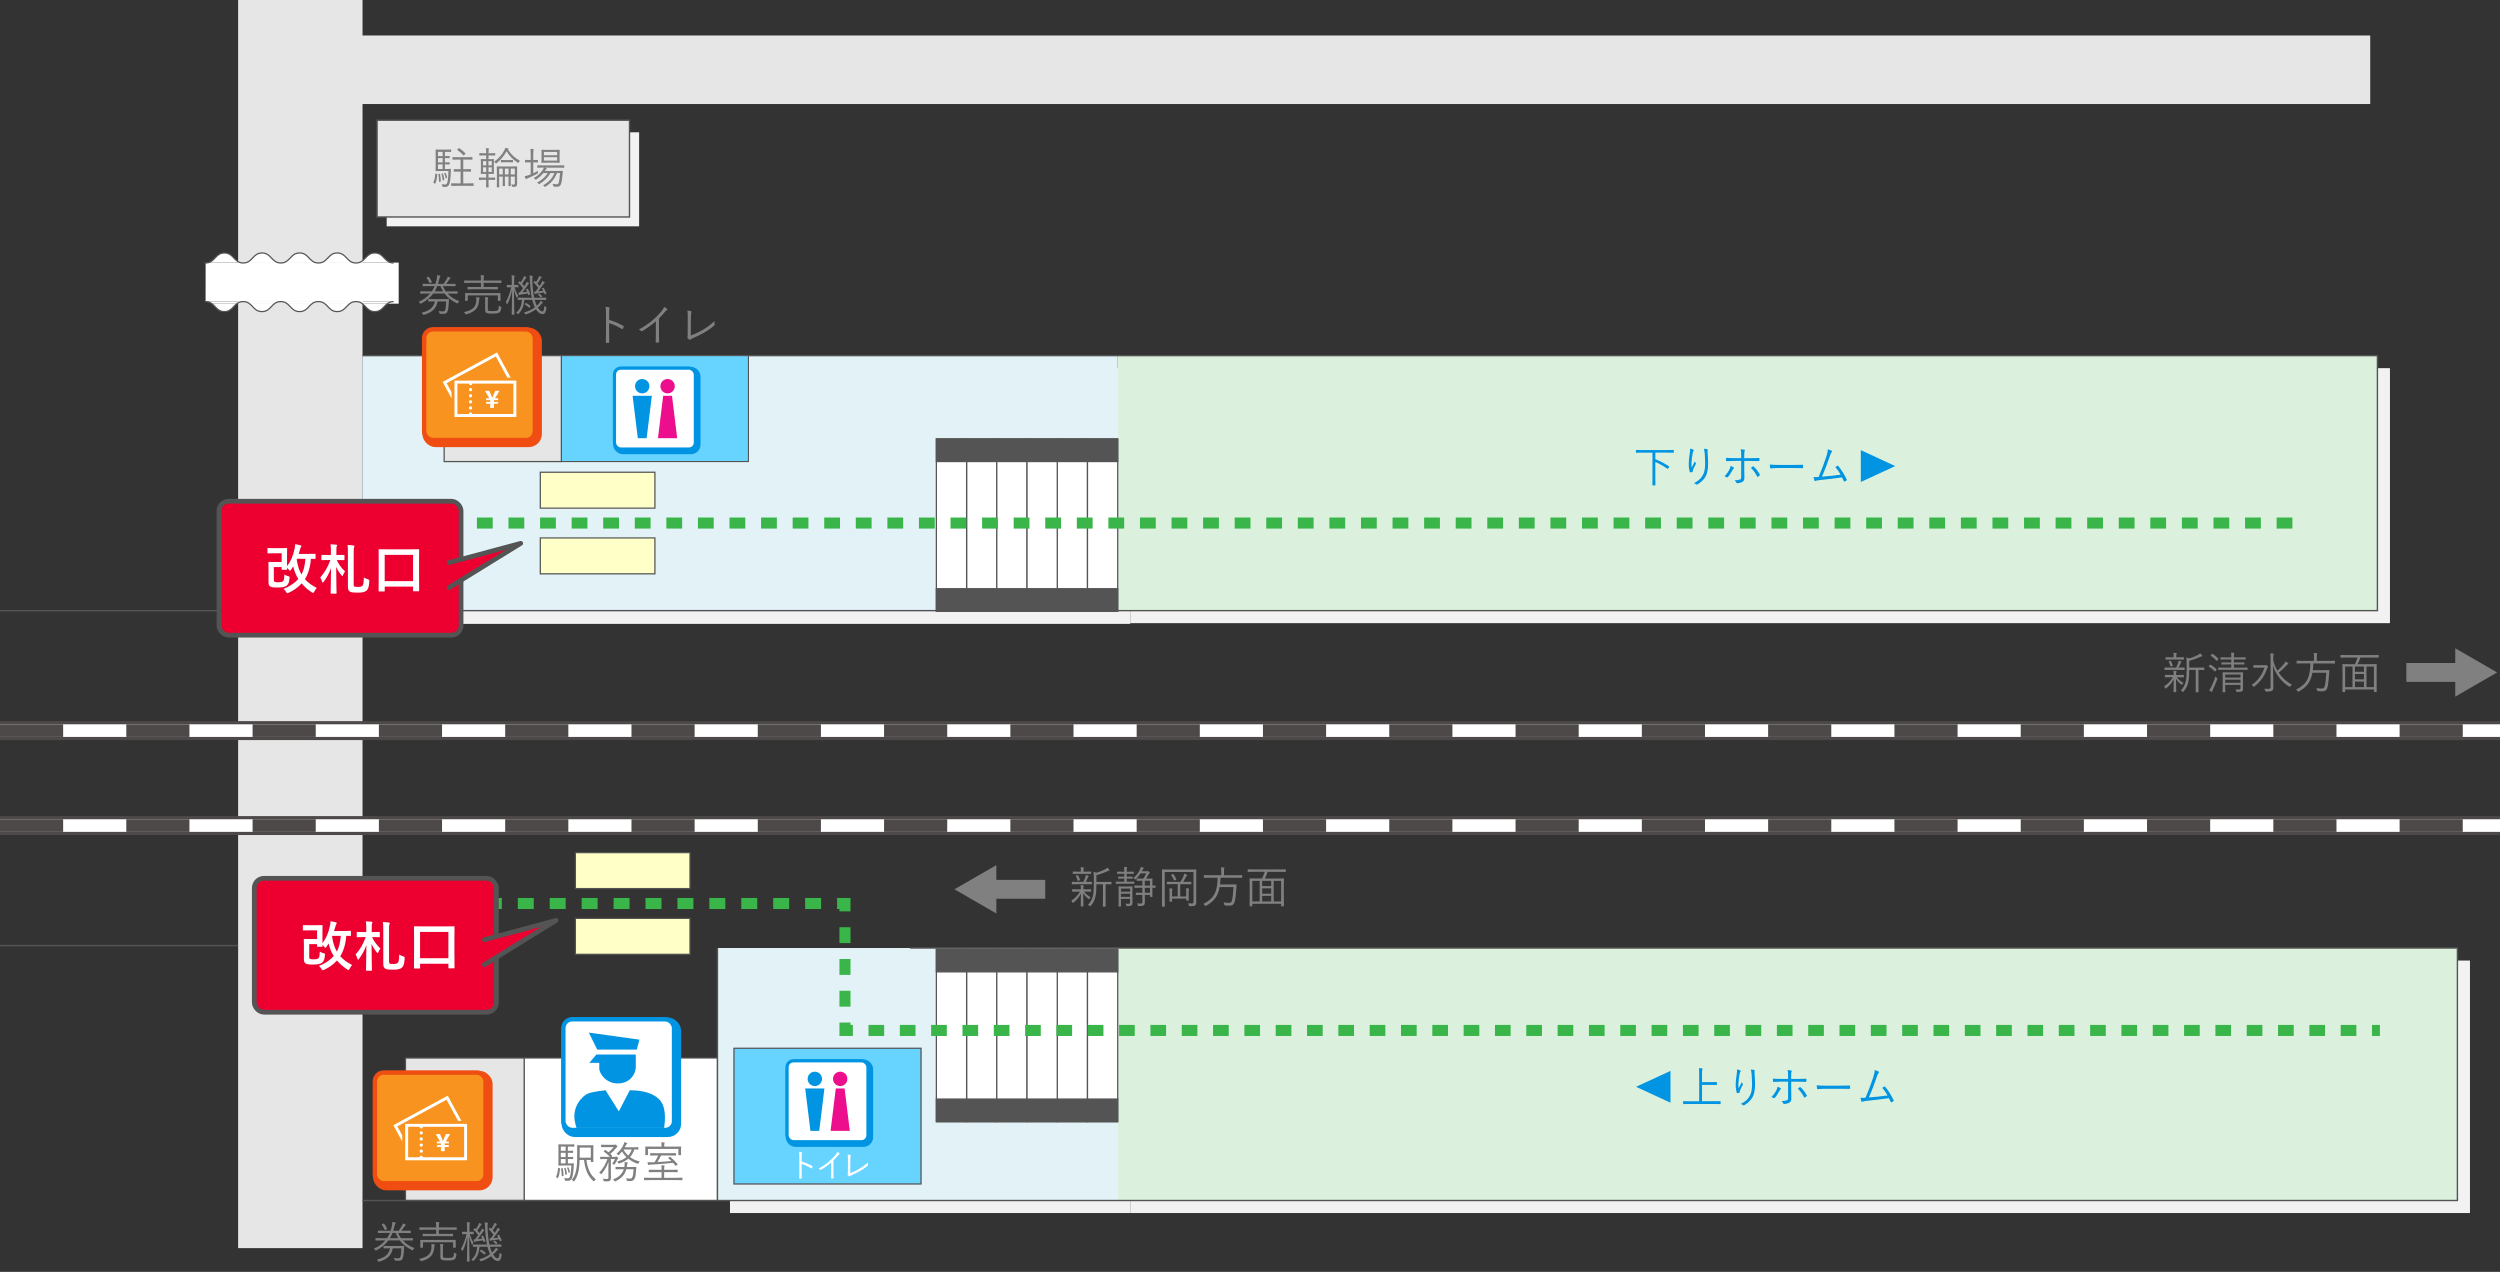 <?xml version="1.0" encoding="UTF-8"?><svg id="_レイヤー_2" xmlns="http://www.w3.org/2000/svg" width="997.66" height="507.55" viewBox="0 0 997.66 507.55"><rect x="0" y="0" width="997.66" height="507.55" fill="#333333" stroke="none"/><g id="_レイヤー_2-2"><polygon points="286.31 479.08 286.31 445.16 286.31 422.22 209.17 422.22 209.17 479.08 286.31 479.08" style="fill:#fff; stroke:#545454; stroke-miterlimit:10; stroke-width:.45px;"/><polygon points="209.17 479.08 209.17 445.16 209.17 422.22 161.82 422.22 161.82 479.08 209.17 479.08" style="fill:#e6e6e6; stroke:#545454; stroke-miterlimit:10; stroke-width:.5px;"/><path d="M871.52,270.17c0,.12-.02.14-.14.14-.09,0-.58-.04-2.12-.04h-.54c.7,1.01,1.42,1.56,2.59,2.24-.14.14-.3.33-.42.61-.07.14-.1.21-.16.21s-.12-.05-.25-.16c-.86-.63-1.52-1.33-2.14-2.35.04,2.82.12,4.48.12,5.22,0,.12-.02.14-.16.14h-.79c-.12,0-.14-.02-.14-.14,0-.72.05-2.29.1-5.01-.72,1.4-1.61,2.5-2.97,3.61-.12.09-.19.14-.26.14s-.11-.07-.17-.21c-.12-.26-.32-.51-.47-.65,1.54-1.03,2.64-2.14,3.5-3.66h-.89c-1.54,0-2.05.04-2.13.04-.12,0-.14-.02-.14-.14v-.7c0-.12.02-.14.14-.14.09,0,.59.04,2.13.04h1.23v-.04c0-.82-.02-1.24-.11-1.65.37.02.77.05,1.07.09.11.02.17.07.17.14,0,.11-.03.18-.07.25-.05.12-.09.33-.09,1.17v.04h.84c1.54,0,2.03-.04,2.12-.04.12,0,.14.02.14.14v.7ZM871.81,267.23c0,.12-.02.14-.14.14-.11,0-.61-.04-2.17-.04h-3.38c-1.58,0-2.08.04-2.17.04-.12,0-.14-.02-.14-.14v-.72c0-.12.02-.14.14-.14.09,0,.59.04,2.17.04h2.31c.38-.77.61-1.4.8-2,.09-.26.14-.47.16-.75.38.09.67.16.95.25.16.05.21.12.21.21s-.05.14-.12.21c-.09.09-.17.19-.26.4-.23.58-.46,1.07-.77,1.68h.1c1.52,0,2.03-.04,2.17-.04.12,0,.14.02.14.14v.72ZM871.53,263.1c0,.12-.02.14-.14.14-.09,0-.58-.04-2.08-.04h-2.91c-1.5,0-2,.04-2.08.04-.12,0-.14-.02-.14-.14v-.68c0-.12.02-.14.14-.14.09,0,.58.03,2.08.03h1.02v-.54c0-.44-.02-.88-.12-1.26.46.02.79.03,1.14.09.14.02.23.07.23.14,0,.12-.05.21-.1.31-.09.16-.09.3-.09.72v.54h.84c1.5,0,2-.03,2.08-.03.12,0,.14.02.14.14v.68ZM866.06,263.73c.14-.05.17-.04.25.07.33.56.58,1.16.75,1.73.04.12.02.17-.16.25l-.44.17c-.23.07-.28.07-.32-.09-.17-.63-.37-1.19-.67-1.75-.07-.12-.05-.16.17-.24l.4-.14ZM879.66,267.24c0,.12-.02.14-.14.14-.09,0-.58-.04-2.12-.04h-.09v6.18c0,1.89.04,2.52.04,2.61,0,.14-.02.14-.14.14h-.86c-.12,0-.14,0-.14-.14,0-.09.04-.72.04-2.61v-6.18h-2.61c0,1.86-.05,3.64-.44,5.13-.3,1.14-.68,2.14-1.79,3.47-.11.14-.17.19-.25.19s-.12-.04-.23-.14c-.17-.17-.4-.3-.67-.4,1.12-1.17,1.68-2.38,2-3.67.28-1.17.35-2.71.35-4.92v-2.15c0-.96-.03-1.71-.12-2.47.42.09.72.17,1.14.35,1.43-.39,2.61-.89,3.48-1.37.35-.19.63-.4.88-.63.28.23.56.52.77.79.07.09.11.16.11.25,0,.07-.09.14-.23.16-.19.02-.39.09-.65.21-1.17.58-2.68,1.14-4.36,1.58v2.7h3.76c1.54,0,2.03-.04,2.12-.04.12,0,.14.02.14.14v.73Z" style="fill:gray; stroke-width:0px;"/><path d="M881.88,265.34c.11-.14.17-.14.28-.09.84.51,1.63,1.07,2.4,1.8.09.09.09.12-.02.25l-.42.49c-.17.21-.19.23-.3.12-.72-.75-1.54-1.4-2.33-1.89-.12-.07-.11-.11.02-.25l.37-.44ZM883.14,275.12c-.18.39-.3.65-.32.81-.02.1-.09.19-.14.19-.07,0-.16-.04-.28-.11-.3-.19-.51-.33-.81-.58.33-.42.56-.75.82-1.28.54-1.05,1.14-2.43,1.66-4.17.18.25.35.37.6.53.26.17.26.19.16.54-.53,1.44-1.12,2.85-1.7,4.06ZM882.68,261.03c.12-.14.17-.16.28-.09.82.52,1.61,1.15,2.29,1.87.09.11.09.17-.05.33l-.38.47c-.14.16-.17.17-.28.07-.7-.77-1.58-1.54-2.29-2-.11-.07-.11-.1.05-.26l.39-.4ZM896.95,267.18c0,.1-.02.12-.14.12-.09,0-.7-.04-2.49-.04h-6.48c-1.77,0-2.38.04-2.49.04-.12,0-.14-.02-.14-.12v-.65c0-.12.02-.14.14-.14.1,0,.72.04,2.49.04h2.59v-1.28h-1.44c-1.68,0-2.22.04-2.33.04-.12,0-.14-.02-.14-.14v-.58c0-.12.02-.14.14-.14.1,0,.65.04,2.33.04h1.44v-1.21h-1.79c-1.73,0-2.29.04-2.38.04-.12,0-.14-.02-.14-.14v-.61c0-.12.02-.14.14-.14.09,0,.65.03,2.38.03h1.79v-.12c0-.91-.02-1.35-.12-1.79.4.02.86.05,1.14.09.14.02.21.09.21.16,0,.12-.05.19-.11.31-.07.16-.09.42-.09,1.19v.16h2.15c1.73,0,2.31-.03,2.4-.03.12,0,.14.02.14.14v.61c0,.12-.02.14-.14.14-.09,0-.67-.04-2.4-.04h-2.15v1.21h1.72c1.68,0,2.21-.04,2.31-.04.12,0,.14.02.14.14v.58c0,.12-.02.14-.14.14-.1,0-.63-.04-2.31-.04h-1.72v1.28h2.85c1.79,0,2.4-.04,2.49-.04.12,0,.14.02.14.14v.65ZM892.78,268.33c1.57,0,2.12-.04,2.21-.04.12,0,.14.02.14.14,0,.11-.04.7-.04,2.05v1.84c0,.93.02,1.86.02,2.33,0,.54-.07.93-.37,1.16-.32.23-.6.32-1.89.32-.35,0-.37,0-.46-.35-.05-.21-.14-.42-.3-.67.42.04.79.05,1.29.05.59,0,.7-.17.7-.65v-1.21h-6.09v.61c0,1.59.04,2.13.04,2.22,0,.1-.02.12-.14.12h-.79c-.12,0-.14-.02-.14-.12s.04-.58.04-2.19v-3.57c0-1.33-.04-1.84-.04-1.94,0-.12.02-.14.14-.14.09,0,.65.04,2.22.04h3.45ZM894.09,269.17h-6.09v1.24h6.09v-1.24ZM894.09,271.24h-6.09v1.24h6.09v-1.24Z" style="fill:gray; stroke-width:0px;"/><path d="M903.79,265.44c.17,0,.24-.02.33-.05.07-.04.11-.05.17-.05.11,0,.23.05.47.32.28.28.35.4.35.51,0,.09-.05.16-.14.23-.1.09-.21.21-.31.53-1,2.87-2.54,5.09-5.01,7.02-.12.1-.19.16-.25.16-.07,0-.14-.07-.25-.23-.17-.25-.37-.44-.58-.56,2.52-1.73,4.15-3.99,5.11-6.88h-2.5c-1.29,0-1.7.04-1.79.04-.12,0-.14-.02-.14-.14v-.79c0-.1.02-.12.14-.12.09,0,.49.03,1.79.03h2.59ZM907.15,263.45c.31,1.45.91,2.89,1.68,4.18,1.03-.86,1.87-1.75,2.77-2.85.23-.28.37-.54.49-.84.39.23.65.4.95.65.12.09.16.16.16.25,0,.11-.09.16-.21.23-.16.09-.39.28-.81.74-.77.82-1.7,1.73-2.83,2.66,1.4,2.05,3.27,3.73,5.27,4.71-.21.16-.42.38-.61.68-.11.16-.14.23-.23.23-.05,0-.12-.05-.26-.12-2.82-1.65-5.44-4.85-6.44-8.33.05,3.04.14,6.63.14,8.82,0,.56-.17,1-.63,1.24-.33.21-.86.3-2.17.3q-.35,0-.46-.35c-.09-.32-.21-.59-.37-.8.44.03,1.03.05,1.51.05.72,0,1-.16,1-.65v-11.59c0-.96-.02-1.44-.12-1.92.4.02.84.05,1.17.09.14.02.23.09.23.16,0,.14-.07.25-.11.37-.07.19-.1.53-.1,1.29v.82Z" style="fill:gray; stroke-width:0px;"/><path d="M931.81,264.65c0,.12-.02.14-.14.14-.09,0-.63-.03-2.28-.03h-6.23c-.04.98-.1,1.85-.21,2.68h4.41c1.49,0,1.96-.04,2.05-.04.12,0,.17.05.16.19-.04.4-.05.82-.09,1.22-.17,2.61-.38,4.27-.63,5.29-.33,1.35-.91,1.8-2.17,1.8-.33,0-1.03-.04-1.68-.11q-.33-.04-.37-.4c-.04-.3-.12-.63-.25-.82,1.01.17,1.82.21,2.22.21.67,0,.98-.37,1.16-1.07.26-1.03.47-2.94.59-5.25h-5.55c-.63,3.52-2.14,5.65-5.37,7.47-.12.07-.21.1-.26.1-.11,0-.16-.09-.28-.28-.16-.23-.38-.4-.63-.56,4.2-2.07,5.65-4.67,5.74-10.45h-3.08c-1.63,0-2.19.03-2.28.03-.12,0-.14-.02-.14-.14v-.8c0-.12.02-.14.14-.14.09,0,.65.04,2.28.04h4.52v-1.35c0-.89-.02-1.38-.12-1.8.42,0,.88.04,1.21.09.14.02.21.07.21.14,0,.12-.05.21-.1.33-.07.17-.09.44-.09,1.22v1.37h4.85c1.65,0,2.19-.04,2.28-.04.12,0,.14.02.14.14v.8Z" style="fill:gray; stroke-width:0px;"/><path d="M949.22,262.31c0,.11-.02.12-.14.12-.11,0-.65-.04-2.29-.04h-4.85c-.26.88-.63,1.8-1.08,2.66h5.01c1.75,0,2.34-.04,2.45-.04.12,0,.14.02.14.14,0,.1-.03.77-.03,3.2v3.05c0,3.87.03,4.5.03,4.6,0,.12-.02.14-.14.14h-.82c-.12,0-.14-.02-.14-.14v-.86h-11.5v.88c0,.12-.02.14-.14.14h-.8c-.12,0-.14-.02-.14-.14,0-.1.04-.73.04-4.62v-2.73c0-2.75-.04-3.41-.04-3.52,0-.12.02-.14.14-.14.1,0,.7.04,2.45.04h2.38c.42-.79.81-1.79,1.07-2.66h-4.38c-1.65,0-2.21.04-2.29.04-.12,0-.14-.02-.14-.12v-.79c0-.12.02-.14.14-.14.09,0,.65.03,2.29.03h10.36c1.64,0,2.19-.03,2.29-.03.12,0,.14.02.14.14v.79ZM938.79,265.98h-2.94v8.23h2.94v-8.23ZM943.37,265.98h-3.59v2.1h3.59v-2.1ZM943.37,268.96h-3.59v2.15h3.59v-2.15ZM943.37,271.99h-3.59v2.22h3.59v-2.22ZM947.34,265.98h-2.96v8.23h2.96v-8.23Z" style="fill:gray; stroke-width:0px;"/><polygon points="996.51 268.35 979.8 258.7 979.8 264.58 960.28 264.58 960.28 272.11 979.8 272.11 979.8 278 996.51 268.35" style="fill:gray; stroke-width:0px;"/><path d="M435.42,355.7c0,.12-.02.14-.14.14-.09,0-.58-.04-2.12-.04h-.54c.7,1.02,1.42,1.56,2.59,2.24-.14.14-.3.33-.42.61-.07.14-.11.21-.16.21s-.12-.05-.24-.16c-.86-.63-1.52-1.33-2.14-2.34.04,2.82.12,4.48.12,5.21,0,.12-.02.14-.16.14h-.79c-.12,0-.14-.02-.14-.14,0-.72.05-2.29.1-5-.72,1.4-1.61,2.5-2.98,3.61-.12.09-.19.14-.26.14s-.1-.07-.17-.21c-.12-.26-.31-.51-.47-.65,1.54-1.03,2.64-2.14,3.5-3.66h-.89c-1.54,0-2.05.04-2.13.04-.12,0-.14-.02-.14-.14v-.7c0-.12.02-.14.14-.14.09,0,.6.04,2.13.04h1.23v-.04c0-.82-.02-1.24-.1-1.64.37.02.77.05,1.07.09.11.02.18.07.18.14,0,.1-.04.17-.07.25-.05.12-.09.33-.09,1.17v.04h.84c1.54,0,2.03-.04,2.12-.04.12,0,.14.02.14.14v.7ZM435.72,352.76c0,.12-.02.14-.14.14-.11,0-.61-.04-2.17-.04h-3.38c-1.58,0-2.08.04-2.17.04-.12,0-.14-.02-.14-.14v-.72c0-.12.02-.14.14-.14.09,0,.6.03,2.17.03h2.31c.39-.77.61-1.4.81-2,.09-.26.14-.47.16-.75.38.09.67.16.95.25.16.05.21.12.21.21s-.05.14-.12.21c-.09.09-.18.19-.26.4-.23.58-.46,1.07-.77,1.68h.11c1.52,0,2.03-.03,2.17-.03.12,0,.14.02.14.14v.72ZM435.44,348.63c0,.12-.02.14-.14.14-.09,0-.58-.04-2.08-.04h-2.9c-1.51,0-2,.04-2.08.04-.12,0-.14-.02-.14-.14v-.68c0-.12.02-.14.14-.14.09,0,.58.04,2.08.04h1.01v-.54c0-.44-.02-.88-.12-1.26.46.02.79.04,1.14.09.14.02.23.07.23.14,0,.12-.05.21-.11.31-.09.16-.09.3-.09.72v.54h.84c1.51,0,2-.04,2.08-.04.12,0,.14.02.14.14v.68ZM429.96,349.26c.14-.05.17-.03.25.07.33.56.58,1.16.75,1.73.03.12.02.18-.16.25l-.44.17c-.23.07-.28.07-.32-.09-.17-.63-.37-1.19-.67-1.75-.07-.12-.05-.16.17-.25l.4-.14ZM443.56,352.77c0,.12-.02.14-.14.14-.09,0-.58-.04-2.12-.04h-.09v6.18c0,1.89.04,2.52.04,2.61,0,.14-.02.14-.14.14h-.86c-.12,0-.14,0-.14-.14,0-.09.04-.72.04-2.61v-6.18h-2.61c0,1.86-.05,3.64-.44,5.13-.3,1.14-.68,2.14-1.79,3.47-.11.14-.18.19-.25.19s-.12-.04-.23-.14c-.18-.18-.4-.3-.67-.4,1.12-1.17,1.68-2.38,2-3.67.28-1.17.35-2.71.35-4.92v-2.15c0-.96-.04-1.71-.12-2.47.42.09.72.18,1.14.35,1.43-.38,2.61-.89,3.48-1.37.35-.19.63-.4.88-.63.28.23.56.52.77.79.07.09.11.16.11.25,0,.07-.09.14-.23.16-.19.02-.38.09-.65.21-1.17.58-2.68,1.14-4.36,1.57v2.7h3.76c1.54,0,2.03-.03,2.12-.03.12,0,.14.02.14.14v.74Z" style="fill:gray; stroke-width:0px;"/><path d="M452.66,352.56c0,.12-.02.14-.14.14-.09,0-.56-.04-2.06-.04h-2.98c-1.49,0-2,.04-2.08.04-.1,0-.12-.02-.12-.14v-.61c0-.12.02-.14.12-.14.09,0,.6.04,2.08.04h1.17v-1.23h-.53c-1.26,0-1.66.04-1.75.04-.12,0-.14-.02-.14-.14v-.6c0-.1.02-.12.14-.12.09,0,.49.04,1.75.04h.53v-1.16h-.77c-1.42,0-1.86.04-1.96.04-.12,0-.14-.02-.14-.14v-.61c0-.12.02-.14.14-.14.11,0,.54.04,1.96.04h.77v-.05c0-.93-.02-1.4-.12-1.87.42.02.74.05,1.07.11.14.02.23.09.23.14,0,.14-.07.21-.12.33-.07.19-.09.49-.09,1.29v.05h.77c1.42,0,1.86-.04,1.96-.04s.12.02.12.14v.61c0,.12-.02.14-.12.14s-.54-.04-1.96-.04h-.77v1.16h.47c1.28,0,1.66-.04,1.77-.04.12,0,.14.02.14.12v.6c0,.12-.02.14-.14.14-.11,0-.49-.04-1.77-.04h-.47v1.23h.84c1.5,0,1.98-.04,2.06-.04.12,0,.14.02.14.14v.61ZM450.07,353.75c1.24,0,1.64-.04,1.73-.04.12,0,.14.02.14.14,0,.09-.03.7-.03,2.05v2.13c0,.89.02,1.84.02,2.21,0,.46-.07.84-.37,1.07-.32.21-.56.3-1.68.3-.35,0-.37.02-.46-.35-.05-.23-.16-.46-.26-.65.38.04.7.07,1.12.07.58,0,.68-.17.68-.65v-1.31h-3.62v.96c0,1.31.02,1.87.02,1.96,0,.11,0,.12-.12.12h-.73c-.12,0-.14-.02-.14-.12s.04-.58.04-1.92v-3.9c0-1.35-.04-1.86-.04-1.96,0-.12.02-.14.14-.14.1,0,.51.04,1.73.04h1.84ZM450.96,354.6h-3.62v1.24h3.62v-1.24ZM450.96,356.66h-3.62v1.24h3.62v-1.24ZM461.13,354.17c0,.12-.02.14-.12.14-.07,0-.38-.02-1.14-.04v1.71c0,1.28.04,1.72.04,1.82s-.02.12-.14.12h-.7c-.12,0-.14-.02-.14-.12v-.68h-2.08v.37c0,.75.02,1.77.02,2.38,0,.79-.09,1.12-.44,1.4-.26.23-.79.31-1.92.3-.35,0-.35.02-.44-.35-.07-.26-.18-.49-.33-.7.37.05.75.07,1.28.07.65,0,.86-.14.86-.84v-2.63h-.44c-1.47,0-1.94.04-2.03.04-.12,0-.14-.02-.14-.14v-.65c0-.12.02-.14.14-.14.09,0,.56.04,2.03.04h.44v-2h-.8c-1.61,0-2.15.04-2.24.04-.12,0-.14-.02-.14-.14v-.67c0-.12.02-.14.14-.14.09,0,.63.04,2.24.04h.8v-1.93h-.28c-1.38,0-1.79.04-1.87.04-.12,0-.14-.02-.14-.12v-.67c0-.12.02-.14.14-.14.09,0,.49.04,1.87.04h.65c.46-.63.86-1.35,1.19-2.1h-2.26c-.51.79-1.07,1.49-1.87,2.28-.12.12-.17.17-.25.17-.05,0-.1-.05-.23-.17-.18-.18-.33-.28-.54-.39,1.19-1.01,2-2.1,2.61-3.34.21-.44.35-.82.38-1.1.37.09.67.16.95.26.12.04.19.09.19.17s-.05.16-.16.25c-.09.07-.21.28-.4.67l-.21.38h1.98c.17,0,.16-.02.23-.05.07-.04.1-.05.16-.05.12,0,.23.05.49.28s.31.33.31.42c0,.1-.05.19-.17.26-.12.07-.25.24-.33.4-.3.59-.65,1.14-1,1.66h.54c1.38,0,1.84-.04,1.92-.04.12,0,.14.02.14.14,0,.09-.04.52-.04,1.82v.86c.75,0,1.07-.04,1.14-.04.11,0,.12.02.12.14v.67ZM458.92,351.48h-2.08v1.93h2.08v-1.93ZM458.92,354.28h-2.08v2h2.08v-2Z" style="fill:gray; stroke-width:0px;"/><path d="M474.81,347c1.75,0,2.35-.03,2.45-.03.12,0,.14.02.14.14,0,.09-.04,1.19-.04,3.55v6.69c0,1.4.02,2.24.02,2.8,0,.51-.09.88-.42,1.16-.26.21-.75.33-2.1.33-.33,0-.35,0-.42-.33-.07-.28-.21-.61-.35-.82.51.05,1.07.07,1.56.07.46,0,.65-.19.65-.7v-11.87h-11.5v10.41c0,2.19.04,3.17.04,3.25,0,.12-.02.14-.14.14h-.86c-.12,0-.14-.02-.14-.14,0-.1.03-1.1.03-3.5v-7.51c0-2.42-.03-3.45-.03-3.54,0-.12.02-.14.14-.14.11,0,.7.03,2.45.03h8.52ZM475.43,352.74c0,.12-.02.14-.16.14-.09,0-.65-.04-2.31-.04h-1.98v4.9h2.4v-1.49c0-.82,0-1.29-.12-1.77.42.02.84.05,1.09.09.12.02.19.07.19.16s-.02.16-.07.25c-.07.12-.11.33-.11,1.29v1.73c0,.82.04,1.17.04,1.26,0,.12-.02.14-.14.14h-.74c-.12,0-.14-.02-.14-.14v-.65h-5.65v1.08c0,.12-.02.14-.14.14h-.74c-.12,0-.14-.02-.14-.14,0-.11.03-.46.03-1.37v-2.03c0-.93-.02-1.33-.1-1.79.37.02.79.05,1.07.1.14.02.21.07.21.12,0,.12-.05.21-.11.33-.07.16-.09.4-.09,1.23v1.43h2.27v-4.9h-1.84c-1.7,0-2.24.04-2.34.04-.12,0-.14-.02-.14-.14v-.68c0-.12.02-.14.14-.14.1,0,.65.03,2.34.03h2.98c.53-.91.89-1.63,1.22-2.4.11-.25.19-.53.28-.89.33.11.68.25.96.4.12.07.18.11.18.21,0,.09-.09.16-.16.21-.09.07-.17.18-.3.42-.28.56-.68,1.31-1.14,2.05h.77c1.66,0,2.22-.03,2.31-.03.14,0,.16.02.16.14v.68ZM467.97,348.82c.17-.09.19-.1.28,0,.46.61.84,1.3,1.17,2.01.05.12.02.16-.19.26l-.42.21c-.23.12-.26.12-.31,0-.3-.7-.63-1.37-1.09-2.01-.07-.1-.05-.14.14-.25l.42-.23Z" style="fill:gray; stroke-width:0px;"/><path d="M495.71,350.18c0,.12-.02.14-.14.14-.09,0-.63-.04-2.27-.04h-6.23c-.03.98-.1,1.86-.21,2.68h4.41c1.49,0,1.96-.04,2.05-.04.12,0,.17.05.16.19-.04.4-.05.82-.09,1.23-.17,2.61-.38,4.27-.63,5.29-.33,1.35-.91,1.8-2.17,1.8-.33,0-1.03-.04-1.68-.11q-.33-.03-.37-.4c-.04-.3-.12-.63-.25-.82,1.01.17,1.82.21,2.22.21.66,0,.98-.37,1.15-1.07.26-1.03.47-2.94.6-5.25h-5.55c-.63,3.52-2.13,5.65-5.37,7.47-.12.07-.21.1-.26.1-.11,0-.16-.09-.28-.28-.16-.23-.38-.4-.63-.56,4.2-2.07,5.65-4.67,5.74-10.45h-3.08c-1.63,0-2.19.04-2.28.04-.12,0-.14-.02-.14-.14v-.8c0-.12.02-.14.14-.14.09,0,.65.04,2.28.04h4.52v-1.35c0-.89-.02-1.38-.12-1.8.42,0,.88.04,1.21.09.14.02.21.07.21.14,0,.12-.05.21-.11.33-.07.17-.09.44-.09,1.22v1.37h4.85c1.65,0,2.19-.04,2.27-.04.12,0,.14.02.14.14v.8Z" style="fill:gray; stroke-width:0px;"/><path d="M513.12,347.84c0,.1-.02.12-.14.12-.1,0-.65-.04-2.29-.04h-4.85c-.26.88-.63,1.8-1.08,2.66h5.01c1.75,0,2.34-.03,2.45-.03.12,0,.14.02.14.14,0,.11-.04.77-.04,3.2v3.04c0,3.87.04,4.5.04,4.6,0,.12-.02.14-.14.14h-.82c-.12,0-.14-.02-.14-.14v-.86h-11.5v.88c0,.12-.02.14-.14.14h-.81c-.12,0-.14-.02-.14-.14,0-.1.04-.73.04-4.62v-2.73c0-2.75-.04-3.41-.04-3.52,0-.12.02-.14.14-.14.11,0,.7.03,2.45.03h2.38c.42-.79.8-1.79,1.07-2.66h-4.38c-1.65,0-2.21.04-2.29.04-.12,0-.14-.02-.14-.12v-.79c0-.12.02-.14.14-.14.09,0,.65.04,2.29.04h10.36c1.64,0,2.19-.04,2.29-.04.12,0,.14.02.14.14v.79ZM502.69,351.51h-2.94v8.23h2.94v-8.23ZM507.28,351.51h-3.59v2.1h3.59v-2.1ZM507.28,354.49h-3.59v2.15h3.59v-2.15ZM507.28,357.52h-3.59v2.22h3.59v-2.22ZM511.25,351.51h-2.96v8.23h2.96v-8.23Z" style="fill:gray; stroke-width:0px;"/><polygon points="380.89 354.89 397.6 345.24 397.6 351.12 417.12 351.12 417.12 358.66 397.6 358.66 397.6 364.54 380.89 354.89" style="fill:gray; stroke-width:0px;"/><rect x="95.03" width="49.64" height="498.08" style="fill:#e6e6e6; stroke-width:0px;"/><line y1="243.7" x2="95.03" y2="243.7" style="fill:none; stroke:#545454; stroke-miterlimit:10; stroke-width:.56px;"/><path d="M160.75,495c1.07,1.23,2.54,2.29,4.64,3.05-.16.12-.35.4-.49.68-.09.16-.14.23-.23.23-.07,0-.16-.03-.28-.09-2.24-1.12-3.75-2.36-4.87-3.87h-4.52c-1.12,1.5-2.64,2.83-4.79,3.97-.12.07-.19.11-.26.11-.09,0-.14-.07-.25-.25-.12-.21-.32-.42-.49-.54,1.96-.86,3.45-1.98,4.55-3.29h-1.45c-1.68,0-2.22.04-2.33.04-.12,0-.14-.02-.14-.14v-.68c0-.12.02-.14.14-.14.1,0,.65.04,2.33.04h2.14c.46-.67.82-1.37,1.14-2.1h-2.21c-1.77,0-2.35.04-2.43.04-.12,0-.14-.02-.14-.14v-.68c0-.12.02-.14.14-.14.09,0,.67.03,2.43.03h2.54c.17-.52.3-1.05.42-1.61.21-1,.25-1.38.21-1.86.53.05.79.09,1.12.16.14.04.23.11.23.21s-.07.21-.16.32c-.1.14-.19.46-.37,1.17-.12.56-.28,1.08-.44,1.61h2.17c.47-.59.89-1.26,1.29-1.94.17-.31.33-.63.4-.96.37.12.67.25.96.39.12.05.17.1.17.17,0,.1-.07.16-.16.23-.12.09-.21.21-.4.49-.33.49-.79,1.1-1.19,1.63h1.17c1.77,0,2.35-.03,2.43-.03.14,0,.16.02.16.14v.68c0,.12-.02.14-.16.14-.09,0-.67-.04-2.43-.04h-2.5c.32.7.7,1.42,1.19,2.1h2.24c1.68,0,2.22-.04,2.33-.04.12,0,.14.02.14.14v.68c0,.12-.02.14-.14.14-.1,0-.65-.04-2.33-.04h-1.54ZM158.92,497.23c1.59,0,2.1-.04,2.21-.04s.17.04.16.19c-.03.49-.05.98-.07,1.31-.11,1.87-.32,3.18-.63,3.73-.28.47-.84.7-1.49.7-.47,0-.82-.02-1.26-.05q-.33-.02-.4-.38c-.05-.26-.16-.54-.28-.72.63.11,1.12.16,1.63.16.42,0,.72-.05.91-.38.28-.47.4-1.56.47-3.59h-3.41c-.54,2.75-2.1,4.36-5.39,5.32-.11.04-.18.05-.23.05-.12,0-.16-.09-.28-.3-.12-.23-.3-.42-.49-.56,3.22-.79,4.73-2.05,5.3-4.52h-.26c-1.59,0-2.12.04-2.22.04-.12,0-.14-.02-.14-.14v-.72c0-.12.02-.14.14-.14.1,0,.63.04,2.22.04h3.52ZM153,488.3c.16-.07.18-.07.25.02.47.59.91,1.33,1.21,1.98.07.14.04.17-.17.26l-.49.23q-.25.1-.3-.04c-.31-.79-.67-1.35-1.1-1.98-.1-.12-.07-.16.12-.25l.49-.23ZM158.93,494.11c-.38-.65-.74-1.35-1.05-2.1h-1.26c-.28.74-.61,1.44-1.01,2.1h3.33Z" style="fill:gray; stroke-width:0px;"/><path d="M173.42,497.07c-.04.1-.1.35-.16.95-.23,2.28-1.07,4.13-4.92,5.23-.12.04-.21.07-.28.07-.1,0-.14-.07-.25-.26-.14-.26-.35-.51-.58-.65,3.96-.82,4.83-2.47,4.94-4.45.04-.7.05-1.07-.04-1.52.42.02.79.05,1.12.1.16.04.26.09.26.17,0,.12-.05.21-.11.35ZM182.25,490.65c0,.12-.02.14-.14.14-.11,0-.67-.04-2.33-.04h-4.64v1.65h3.03c1.79,0,2.4-.04,2.49-.04.12,0,.14.02.14.14v.7c0,.12-.02.14-.14.14-.09,0-.7-.04-2.49-.04h-6.88c-1.79,0-2.38.04-2.47.04-.12,0-.14-.02-.14-.14v-.7c0-.12.02-.14.14-.14.09,0,.68.04,2.47.04h2.76v-1.65h-4.22c-1.68,0-2.24.04-2.33.04-.12,0-.14-.02-.14-.14v-.74c0-.12.02-.12.14-.12.09,0,.65.02,2.33.02h4.22v-.04c0-1.01-.02-1.5-.14-2.13.46.02.8.04,1.23.09.12.02.19.07.19.16s-.04.17-.09.31c-.07.18-.1.58-.1,1.4v.21h4.64c1.66,0,2.22-.02,2.33-.02.12,0,.14,0,.14.12v.74ZM181.86,496.18c0,1.33.03,1.5.03,1.59,0,.12-.02.14-.14.14h-.8c-.12,0-.14-.02-.14-.14v-2.03h-12.01v2.03c0,.12-.02.14-.14.14h-.81c-.12,0-.14-.02-.14-.14,0-.11.04-.28.04-1.59v-.49c0-.46-.04-.67-.04-.77,0-.12.02-.12.14-.12.09,0,.7.02,2.43.02h9.03c1.71,0,2.33-.02,2.43-.02.12,0,.14,0,.14.12,0,.11-.03.32-.03.68v.58ZM176.78,501.23c0,.47.11.58.37.65.28.09.67.12,1.64.12s1.59-.07,1.89-.28c.38-.28.47-.84.49-1.86.23.16.46.28.72.37.3.1.3.12.26.44-.14,1.08-.31,1.5-.77,1.86-.4.31-1.17.47-2.64.47-1.26,0-1.8-.05-2.31-.21-.32-.09-.7-.33-.7-1.08v-3.5c0-.75-.05-1.45-.11-1.8.42.02.82.05,1.1.09.16.02.24.11.24.16,0,.12-.05.21-.1.33-.07.16-.09.32-.09,1.14v3.12Z" style="fill:gray; stroke-width:0px;"/><path d="M189.03,492.38c0,.12-.02.14-.16.14-.09,0-.4-.04-1.43-.04.46,1.44.84,2.36,1.52,3.4-.14.19-.28.46-.4.72-.05.12-.11.17-.14.17-.05,0-.09-.05-.14-.17-.46-1.03-.74-1.84-1.05-3.19.02,5.29.17,9.66.17,9.91,0,.11-.02.12-.14.12h-.79c-.12,0-.14-.02-.14-.12,0-.25.14-4.64.17-9.75-.47,2.13-.91,3.73-1.8,5.48-.07.12-.12.19-.17.19s-.09-.05-.14-.17c-.1-.26-.28-.49-.44-.65,1.05-1.87,1.58-3.4,2.24-5.93h-.1c-1.14,0-1.45.04-1.54.04-.14,0-.16-.02-.16-.14v-.7c0-.12.02-.14.16-.14.09,0,.4.03,1.54.03h.3v-1.73c0-1.05-.02-1.56-.12-2.13.42.02.72.05,1.07.1.12.02.21.07.21.14,0,.14-.05.23-.1.35-.09.19-.09.51-.09,1.5v1.77c1.12,0,1.44-.03,1.52-.03.14,0,.16.02.16.14v.7ZM195.53,497.51c.09.38.19.75.31,1.1.14.46.3.88.49,1.26.4-.37.77-.75,1.05-1.12.23-.31.37-.54.47-.84.28.14.61.32.79.47.12.11.14.16.14.21,0,.09-.05.14-.16.19-.14.07-.32.25-.49.46-.37.46-.82.93-1.37,1.4.61.95,1.29,1.52,1.77,1.52s.7-.53.84-2.24c.14.16.37.3.56.4q.33.18.26.53c-.25,1.66-.65,2.35-1.58,2.35s-1.86-.72-2.62-1.93c-1.05.77-2.35,1.5-3.87,2-.33.11-.33.12-.49-.21-.1-.19-.25-.37-.44-.52,1.65-.39,3.17-1.17,4.36-2.05-.21-.42-.4-.89-.56-1.38-.17-.49-.33-1.03-.46-1.59h-3.15c-.21,2.29-.84,4.11-2.29,5.51-.12.12-.17.18-.25.18s-.14-.05-.26-.19c-.16-.17-.32-.28-.51-.38,1.58-1.26,2.21-2.91,2.34-5.11-1.07.02-1.47.04-1.54.04-.12,0-.14-.02-.14-.14v-.67c0-.12.02-.14.14-.14.09,0,.68.04,2.45.04h3.01c-.42-2.05-.65-4.36-.75-6.62-.04-1.21-.07-1.61-.19-2.24.42.02.72.05,1.07.11.12.02.26.09.26.16,0,.12-.05.21-.1.33-.05.14-.07.52-.05,1.59.05,2.34.32,4.69.74,6.67h2.19c1.79,0,2.36-.04,2.47-.04s.12.02.12.14v.67c0,.12-.02.14-.12.14s-.68-.04-2.47-.04h-1.98ZM192.6,493.11c.12-.05.16-.05.21.05.33.56.67,1.35.89,2.01.05.12.02.16-.12.23l-.4.18c-.17.09-.21.1-.25-.04l-.19-.56c-.93.17-1.89.32-2.61.4-.38.04-.51.09-.6.16-.07.05-.14.09-.19.09-.09,0-.16-.07-.19-.19-.07-.25-.14-.58-.17-.86.21.02.38.02.56.02.44-.53.89-1.14,1.31-1.75-.61-.82-1.21-1.49-1.89-2.1-.09-.07-.11-.09.05-.26l.31-.33c.09-.11.11-.11.19-.04l.38.37c.44-.59.84-1.29,1.1-1.84.09-.19.17-.4.23-.65.3.11.63.26.84.4.12.07.16.1.16.19,0,.07-.07.14-.16.19-.1.07-.19.14-.28.31-.31.51-.79,1.33-1.29,1.96.3.33.59.67.88,1l.6-.98c.16-.26.28-.51.35-.79.32.14.63.33.84.49.09.07.14.14.14.19,0,.09-.07.14-.18.19-.16.09-.3.3-.61.74-.52.77-1.26,1.82-1.91,2.62.58-.05,1.19-.12,1.87-.23-.12-.26-.26-.54-.4-.79-.07-.12-.05-.16.12-.23l.4-.17ZM191.85,498.78c.09-.1.12-.12.25-.05.58.33,1.16.74,1.7,1.19.09.07.07.12-.02.25l-.26.37c-.14.19-.18.19-.28.09-.51-.49-1.08-.93-1.66-1.26-.12-.07-.1-.09.04-.26l.25-.32ZM198.89,492.74c.16-.09.17-.05.25.05.38.59.77,1.38,1.05,2.12.04.11,0,.16-.12.21l-.37.17c-.19.09-.21.07-.25-.05-.07-.23-.16-.44-.26-.67-1,.16-2.03.32-2.73.38-.39.05-.53.12-.61.17-.07.04-.14.07-.19.07-.09,0-.16-.07-.19-.19-.07-.23-.12-.54-.17-.82.17.02.33.02.51.02.37-.46.75-.95,1.12-1.47-.61-.84-1.17-1.52-1.86-2.13-.11-.09-.11-.11.05-.26l.31-.33c.12-.12.12-.1.21-.03.14.14.28.26.4.4.4-.58.77-1.21,1.02-1.72.1-.19.19-.44.25-.68.3.11.63.26.84.4.12.07.16.1.16.19,0,.07-.07.16-.16.19-.1.05-.19.14-.28.32-.3.49-.75,1.26-1.24,1.89.3.33.56.67.82,1,.28-.4.54-.82.77-1.23.16-.26.28-.51.35-.79.32.14.63.35.84.49.09.07.14.14.14.19,0,.09-.05.14-.17.19-.16.07-.3.3-.61.73-.52.75-1.26,1.8-1.91,2.57.63-.05,1.29-.12,2.03-.23-.14-.28-.3-.54-.46-.79-.07-.12-.05-.12.16-.23l.32-.16ZM197.19,495.11c.12-.11.18-.11.3-.02.32.25.65.54.96.88.1.1.09.12-.04.23l-.28.25c-.16.14-.17.14-.28.02-.28-.35-.65-.68-.96-.91-.12-.09-.11-.11.07-.25l.23-.19Z" style="fill:gray; stroke-width:0px;"/><path d="M178.63,117.15c1.07,1.23,2.54,2.29,4.64,3.05-.16.12-.35.4-.49.68-.09.16-.14.23-.23.23-.07,0-.16-.03-.28-.09-2.24-1.12-3.75-2.36-4.87-3.87h-4.52c-1.12,1.5-2.64,2.83-4.8,3.97-.12.07-.19.11-.26.11-.09,0-.14-.07-.24-.25-.12-.21-.32-.42-.49-.54,1.96-.86,3.45-1.98,4.55-3.29h-1.45c-1.68,0-2.22.04-2.33.04-.12,0-.14-.02-.14-.14v-.68c0-.12.02-.14.14-.14.11,0,.65.04,2.33.04h2.13c.46-.67.82-1.37,1.14-2.1h-2.21c-1.77,0-2.34.04-2.43.04-.12,0-.14-.02-.14-.14v-.68c0-.12.02-.14.14-.14.09,0,.67.03,2.43.03h2.54c.17-.52.3-1.05.42-1.61.21-1,.25-1.38.21-1.86.53.05.79.09,1.12.16.14.04.23.11.23.21s-.07.21-.16.32c-.11.14-.19.46-.37,1.17-.12.56-.28,1.08-.44,1.61h2.17c.47-.59.89-1.26,1.29-1.94.17-.31.33-.63.4-.96.37.12.67.25.96.39.12.05.17.1.17.17,0,.1-.07.16-.16.23-.12.09-.21.21-.4.49-.33.49-.79,1.1-1.19,1.63h1.17c1.77,0,2.35-.03,2.43-.03.14,0,.16.02.16.14v.68c0,.12-.02.14-.16.14-.09,0-.67-.04-2.43-.04h-2.5c.31.7.7,1.42,1.19,2.1h2.24c1.68,0,2.22-.04,2.33-.04.12,0,.14.02.14.14v.68c0,.12-.02.14-.14.14-.11,0-.65-.04-2.33-.04h-1.54ZM176.79,119.37c1.59,0,2.1-.04,2.21-.04s.17.04.16.19c-.04.49-.05.98-.07,1.31-.1,1.87-.31,3.18-.63,3.73-.28.47-.84.7-1.49.7-.47,0-.82-.02-1.26-.05q-.33-.02-.4-.38c-.05-.26-.16-.54-.28-.72.63.11,1.12.16,1.63.16.42,0,.72-.05.91-.38.28-.47.4-1.56.47-3.59h-3.41c-.54,2.75-2.1,4.36-5.39,5.32-.1.04-.17.05-.23.05-.12,0-.16-.09-.28-.3-.12-.23-.3-.42-.49-.56,3.22-.79,4.73-2.05,5.3-4.52h-.26c-1.59,0-2.12.04-2.22.04-.12,0-.14-.02-.14-.14v-.72c0-.12.02-.14.14-.14.11,0,.63.04,2.22.04h3.52ZM170.87,110.45c.16-.07.17-.07.25.02.47.59.91,1.33,1.21,1.98.07.14.04.17-.17.26l-.49.23q-.25.1-.3-.04c-.32-.79-.67-1.35-1.1-1.98-.11-.12-.07-.16.12-.25l.49-.23ZM176.81,116.26c-.38-.65-.73-1.35-1.05-2.1h-1.26c-.28.74-.61,1.44-1.02,2.1h3.33Z" style="fill:gray; stroke-width:0px;"/><path d="M191.3,119.22c-.04.1-.11.35-.16.95-.23,2.28-1.07,4.13-4.92,5.23-.12.04-.21.07-.28.07-.11,0-.14-.07-.25-.26-.14-.26-.35-.51-.58-.65,3.96-.82,4.83-2.47,4.94-4.45.04-.7.05-1.07-.04-1.52.42.02.79.05,1.12.1.16.04.26.09.26.17,0,.12-.05.21-.1.35ZM200.12,112.79c0,.12-.02.14-.14.14-.1,0-.67-.04-2.33-.04h-4.64v1.65h3.03c1.79,0,2.4-.04,2.49-.04.12,0,.14.02.14.14v.7c0,.12-.02.14-.14.14-.09,0-.7-.04-2.49-.04h-6.88c-1.79,0-2.38.04-2.47.04-.12,0-.14-.02-.14-.14v-.7c0-.12.02-.14.14-.14.09,0,.68.04,2.47.04h2.77v-1.65h-4.22c-1.68,0-2.24.04-2.33.04-.12,0-.14-.02-.14-.14v-.74c0-.12.02-.12.14-.12.09,0,.65.02,2.33.02h4.22v-.04c0-1.01-.02-1.5-.14-2.13.46.02.8.04,1.22.09.12.02.19.07.19.16s-.04.17-.09.31c-.07.18-.11.58-.11,1.4v.21h4.64c1.66,0,2.22-.02,2.33-.02.12,0,.14,0,.14.12v.74ZM199.73,118.32c0,1.33.04,1.5.04,1.59,0,.12-.02.14-.14.14h-.81c-.12,0-.14-.02-.14-.14v-2.03h-12.01v2.03c0,.12-.02.14-.14.14h-.8c-.12,0-.14-.02-.14-.14,0-.11.04-.28.04-1.59v-.49c0-.46-.04-.67-.04-.77,0-.12.02-.12.14-.12.09,0,.7.02,2.43.02h9.03c1.72,0,2.33-.02,2.43-.02.12,0,.14,0,.14.12,0,.11-.04.32-.04.68v.58ZM194.66,123.38c0,.47.1.58.37.65.28.09.67.12,1.65.12s1.59-.07,1.89-.28c.39-.28.47-.84.49-1.86.23.16.46.28.72.37.3.1.3.12.26.44-.14,1.08-.32,1.5-.77,1.86-.4.31-1.17.47-2.64.47-1.26,0-1.8-.05-2.31-.21-.31-.09-.7-.33-.7-1.08v-3.5c0-.75-.05-1.45-.1-1.8.42.02.82.05,1.1.09.16.02.25.11.25.16,0,.12-.05.21-.11.33-.07.16-.09.32-.09,1.14v3.12Z" style="fill:gray; stroke-width:0px;"/><path d="M206.91,114.53c0,.12-.02.14-.16.14-.09,0-.4-.04-1.44-.04.46,1.44.84,2.36,1.52,3.4-.14.19-.28.46-.4.72-.05.12-.1.17-.14.17-.05,0-.09-.05-.14-.17-.46-1.03-.74-1.84-1.05-3.19.02,5.29.17,9.66.17,9.91,0,.11-.02.12-.14.12h-.79c-.12,0-.14-.02-.14-.12,0-.25.14-4.64.17-9.75-.47,2.13-.91,3.73-1.8,5.48-.07.12-.12.19-.18.19s-.09-.05-.14-.17c-.11-.26-.28-.49-.44-.65,1.05-1.87,1.58-3.4,2.24-5.93h-.11c-1.14,0-1.45.04-1.54.04-.14,0-.16-.02-.16-.14v-.7c0-.12.02-.14.16-.14.09,0,.4.03,1.54.03h.3v-1.73c0-1.05-.02-1.56-.12-2.13.42.02.72.05,1.07.1.12.02.21.07.21.14,0,.14-.05.23-.11.35-.09.19-.09.51-.09,1.5v1.77c1.12,0,1.43-.03,1.52-.03.14,0,.16.02.16.14v.7ZM213.4,119.65c.09.38.19.75.32,1.1.14.46.3.88.49,1.26.4-.37.77-.75,1.05-1.12.23-.31.37-.54.47-.84.28.14.61.32.79.47.12.11.14.16.14.21,0,.09-.05.14-.16.19-.14.07-.31.25-.49.46-.37.46-.82.93-1.37,1.4.61.95,1.29,1.52,1.77,1.52s.7-.53.84-2.24c.14.16.37.3.56.4q.33.18.26.53c-.25,1.66-.65,2.35-1.58,2.35s-1.85-.72-2.62-1.93c-1.05.77-2.34,1.5-3.87,2-.33.11-.33.12-.49-.21-.11-.19-.25-.37-.44-.52,1.64-.39,3.17-1.17,4.36-2.05-.21-.42-.4-.89-.56-1.38-.18-.49-.33-1.03-.46-1.59h-3.15c-.21,2.29-.84,4.11-2.29,5.51-.12.12-.17.18-.25.18s-.14-.05-.26-.19c-.16-.17-.31-.28-.51-.38,1.58-1.26,2.21-2.91,2.35-5.11-1.07.02-1.47.04-1.54.04-.12,0-.14-.02-.14-.14v-.67c0-.12.02-.14.14-.14.09,0,.68.04,2.45.04h3.01c-.42-2.05-.65-4.36-.75-6.62-.04-1.21-.07-1.61-.19-2.24.42.02.72.05,1.07.11.12.02.26.09.26.16,0,.12-.05.21-.11.33-.05.14-.07.52-.05,1.59.05,2.34.32,4.69.74,6.67h2.19c1.79,0,2.36-.04,2.47-.04s.12.02.12.14v.67c0,.12-.02.14-.12.14s-.68-.04-2.47-.04h-1.98ZM210.48,115.26c.12-.05.16-.05.21.05.33.56.67,1.35.89,2.01.05.12.02.16-.12.23l-.4.18c-.18.09-.21.1-.25-.04l-.19-.56c-.93.17-1.89.32-2.61.4-.38.04-.51.09-.59.16-.07.05-.14.09-.19.09-.09,0-.16-.07-.19-.19-.07-.25-.14-.58-.18-.86.21.02.39.02.56.02.44-.53.89-1.14,1.31-1.75-.61-.82-1.21-1.49-1.89-2.1-.09-.07-.11-.09.05-.26l.32-.33c.09-.11.1-.11.19-.04l.38.37c.44-.59.84-1.29,1.1-1.84.09-.19.18-.4.23-.65.3.11.63.26.84.4.12.07.16.1.16.19,0,.07-.07.14-.16.19-.11.07-.19.14-.28.31-.32.51-.79,1.33-1.29,1.96.3.33.59.67.88,1l.59-.98c.16-.26.28-.51.35-.79.31.14.63.33.84.49.09.07.14.14.14.19,0,.09-.07.14-.17.19-.16.09-.3.3-.61.74-.53.77-1.26,1.82-1.91,2.62.58-.05,1.19-.12,1.87-.23-.12-.26-.26-.54-.4-.79-.07-.12-.05-.16.12-.23l.4-.17ZM209.72,120.93c.09-.1.12-.12.25-.05.58.33,1.15.74,1.7,1.19.09.07.07.12-.02.25l-.26.37c-.14.19-.17.19-.28.09-.51-.49-1.08-.93-1.66-1.26-.12-.07-.11-.09.04-.26l.25-.32ZM216.76,114.89c.16-.09.17-.05.25.05.38.59.77,1.38,1.05,2.12.04.11,0,.16-.12.21l-.37.17c-.19.09-.21.07-.25-.05-.07-.23-.16-.44-.26-.67-1,.16-2.03.32-2.73.38-.38.05-.53.12-.61.17-.07.04-.14.07-.19.07-.09,0-.16-.07-.19-.19-.07-.23-.12-.54-.18-.82.18.02.33.02.51.02.37-.46.75-.95,1.12-1.47-.61-.84-1.17-1.52-1.86-2.13-.1-.09-.1-.11.05-.26l.32-.33c.12-.12.12-.1.21-.03.14.14.28.26.4.4.4-.58.77-1.21,1.01-1.72.11-.19.19-.44.25-.68.3.11.63.26.84.4.12.07.16.1.16.19,0,.07-.07.16-.16.19-.11.05-.19.14-.28.32-.3.49-.75,1.26-1.24,1.89.3.33.56.67.82,1,.28-.4.54-.82.77-1.23.16-.26.28-.51.35-.79.31.14.63.35.84.49.09.07.14.14.14.19,0,.09-.05.14-.17.19-.16.07-.3.3-.61.73-.53.75-1.26,1.8-1.91,2.57.63-.05,1.3-.12,2.03-.23-.14-.28-.3-.54-.46-.79-.07-.12-.05-.12.16-.23l.31-.16ZM215.06,117.26c.12-.11.17-.11.3-.02.32.25.65.54.96.88.11.1.09.12-.04.23l-.28.25c-.16.14-.18.14-.28.02-.28-.35-.65-.68-.96-.91-.12-.09-.1-.11.07-.25l.23-.19Z" style="fill:gray; stroke-width:0px;"/><line y1="329.45" x2="997.66" y2="329.45" style="fill:none; stroke:#4d4948; stroke-miterlimit:10; stroke-width:7.56px;"/><line y1="329.45" x2="997.66" y2="329.45" style="fill:none; stroke:#fff; stroke-miterlimit:10; stroke-width:5.04px;"/><line y1="329.45" x2="997.66" y2="329.45" style="fill:none; stroke:#4d4948; stroke-dasharray:0 0 25.2 25.2; stroke-miterlimit:10; stroke-width:5.04px;"/><line y1="291.56" x2="997.66" y2="291.56" style="fill:none; stroke:#4d4948; stroke-miterlimit:10; stroke-width:7.56px;"/><line y1="291.56" x2="997.66" y2="291.56" style="fill:none; stroke:#fff; stroke-miterlimit:10; stroke-width:5.04px;"/><line y1="291.56" x2="997.66" y2="291.56" style="fill:none; stroke:#4d4948; stroke-dasharray:0 0 25.2 25.2; stroke-miterlimit:10; stroke-width:5.04px;"/><line y1="377.35" x2="95.03" y2="377.35" style="fill:none; stroke:#545454; stroke-miterlimit:10; stroke-width:.56px;"/><rect x="451.04" y="146.92" width="502.7" height="101.76" style="fill:#f2f2f2; stroke-width:0px;"/><rect x="451.04" y="383.32" width="534.63" height="100.76" style="fill:#f2f2f2; stroke-width:0px;"/><rect x="149.67" y="146.92" width="301.37" height="102.05" style="fill:#f2f2f2; stroke-width:0px;"/><rect x="291.31" y="383.32" width="159.73" height="100.76" style="fill:#f2f2f2; stroke-width:0px;"/><rect x="446.04" y="141.92" width="502.7" height="101.76" style="fill:#dbf1de; stroke-width:0px;"/><rect x="446.04" y="378.32" width="534.63" height="100.76" style="fill:#dbf1de; stroke-width:0px;"/><rect x="144.67" y="141.92" width="301.37" height="102.05" style="fill:#e3f2f7; stroke-width:0px;"/><rect x="286.31" y="378.32" width="159.73" height="100.76" style="fill:#e3f2f7; stroke-width:0px;"/><polyline points="363.13 378.32 980.66 378.32 980.66 479.08 286.31 479.08" style="fill:none; stroke:#545454; stroke-miterlimit:10; stroke-width:.56px;"/><polyline points="286.31 378.32 286.31 479.08 144.67 479.08" style="fill:none; stroke:#545454; stroke-miterlimit:10; stroke-width:.56px;"/><polyline points="144.67 243.68 948.74 243.68 948.74 141.92 334.21 141.92 144.67 141.92" style="fill:none; stroke:#545454; stroke-miterlimit:10; stroke-width:.56px;"/><rect x="245.32" y="324.57" width="14.33" height="45.73" transform="translate(599.92 94.95) rotate(90)" style="fill:#ffffc8; stroke:#545454; stroke-miterlimit:10; stroke-width:.5px;"/><rect x="245.32" y="350.79" width="14.33" height="45.73" transform="translate(626.14 121.17) rotate(90)" style="fill:#ffffc8; stroke:#545454; stroke-miterlimit:10; stroke-width:.5px;"/><rect x="231.32" y="172.75" width="14.33" height="45.73" transform="translate(434.1 -42.87) rotate(90)" style="fill:#ffffc8; stroke:#545454; stroke-miterlimit:10; stroke-width:.5px;"/><rect x="231.32" y="198.97" width="14.33" height="45.73" transform="translate(460.32 -16.65) rotate(90)" style="fill:#ffffc8; stroke:#545454; stroke-miterlimit:10; stroke-width:.5px;"/><rect x="385.73" y="175.16" width="12.06" height="68.81" style="fill:#fff; stroke:#545454; stroke-miterlimit:10; stroke-width:.5px;"/><rect x="373.67" y="175.16" width="12.06" height="68.81" style="fill:#fff; stroke:#545454; stroke-miterlimit:10; stroke-width:.5px;"/><rect x="421.91" y="175.16" width="12.06" height="68.81" style="fill:#fff; stroke:#545454; stroke-miterlimit:10; stroke-width:.5px;"/><rect x="397.79" y="175.16" width="12.06" height="68.81" style="fill:#fff; stroke:#545454; stroke-miterlimit:10; stroke-width:.5px;"/><rect x="433.98" y="175.16" width="12.06" height="68.81" style="fill:#fff; stroke:#545454; stroke-miterlimit:10; stroke-width:.5px;"/><rect x="409.85" y="175.16" width="12.06" height="68.81" style="fill:#fff; stroke:#545454; stroke-miterlimit:10; stroke-width:.5px;"/><rect x="373.67" y="175.16" width="72.36" height="9.03" style="fill:#545454; stroke:#545454; stroke-miterlimit:10; stroke-width:.5px;"/><rect x="373.67" y="234.93" width="72.36" height="9.03" style="fill:#545454; stroke:#545454; stroke-miterlimit:10; stroke-width:.5px;"/><rect x="385.73" y="378.81" width="12.06" height="68.81" style="fill:#fff; stroke:#545454; stroke-miterlimit:10; stroke-width:.5px;"/><rect x="373.67" y="378.81" width="12.06" height="68.81" style="fill:#fff; stroke:#545454; stroke-miterlimit:10; stroke-width:.5px;"/><rect x="421.91" y="378.81" width="12.06" height="68.81" style="fill:#fff; stroke:#545454; stroke-miterlimit:10; stroke-width:.5px;"/><rect x="397.79" y="378.81" width="12.06" height="68.81" style="fill:#fff; stroke:#545454; stroke-miterlimit:10; stroke-width:.5px;"/><rect x="433.98" y="378.81" width="12.06" height="68.81" style="fill:#fff; stroke:#545454; stroke-miterlimit:10; stroke-width:.5px;"/><rect x="409.85" y="378.81" width="12.06" height="68.81" style="fill:#fff; stroke:#545454; stroke-miterlimit:10; stroke-width:.5px;"/><rect x="373.67" y="378.81" width="72.36" height="9.03" style="fill:#545454; stroke:#545454; stroke-miterlimit:10; stroke-width:.5px;"/><rect x="373.67" y="438.59" width="72.36" height="9.03" style="fill:#545454; stroke:#545454; stroke-miterlimit:10; stroke-width:.5px;"/><rect x="150.64" y="429.09" width="44.18" height="44.18" rx="3.52" ry="3.52" style="fill:none; stroke:#f04d13; stroke-linecap:round; stroke-linejoin:round; stroke-width:3.52px;"/><rect x="149.59" y="428.03" width="44.18" height="44.18" rx="3.52" ry="3.52" style="fill:#f7931e; stroke-width:0px;"/><rect x="149.59" y="428.03" width="44.18" height="44.18" rx="3.52" ry="3.52" style="fill:none; stroke:#f04d13; stroke-linecap:round; stroke-linejoin:round; stroke-width:1.76px;"/><path d="M175.96,459.39v-1.68h-1.63v-.75h1.63v-.67h-1.63v-.75h1.26l-1.72-2.98h1.72l.73,1.68c.18.42.31.78.44,1.14h.02c.14-.34.27-.74.45-1.15l.75-1.67h1.68l-1.79,2.98h1.25v.75h-1.65v.67h1.65v.75h-1.65v1.68h-1.5Z" style="fill:#fff; stroke-width:0px;"/><path d="M168.11,458.74c-.36,0-.65.29-.65.65s.29.65.65.65.65-.29.65-.65-.29-.65-.65-.65" style="fill:#fff; stroke-width:0px;"/><path d="M168.11,456.31c-.36,0-.65.29-.65.65s.29.65.65.65.65-.29.65-.65-.29-.65-.65-.65" style="fill:#fff; stroke-width:0px;"/><path d="M185.21,448.49h-23.51v14.52h24.69v-14.52h-1.18ZM185.21,461.82h-16.45c0-.36-.29-.65-.65-.65s-.65.29-.65.65h-4.58v-12.15h4.58c0,.36.29.65.65.65s.65-.29.65-.65h16.45v12.15Z" style="fill:#fff; stroke-width:0px;"/><path d="M168.11,453.88c-.36,0-.65.29-.65.65s.29.65.65.65.65-.29.65-.65-.29-.65-.65-.65" style="fill:#fff; stroke-width:0px;"/><path d="M168.11,451.45c-.36,0-.65.29-.65.65s.29.65.65.65.65-.29.65-.65-.29-.65-.65-.65" style="fill:#fff; stroke-width:0px;"/><polygon points="163.74 446.69 178.2 438.85 182.79 447.31 184.14 447.31 179.24 438.28 178.68 437.24 177.64 437.81 163.18 445.65 163.08 445.71 162.04 446.27 158.01 448.46 156.97 449.02 157.54 450.06 160.52 455.55 160.52 453.07 158.57 449.49 160.52 448.44 163.74 446.69" style="fill:#fff; stroke-width:0px;"/><path d="M667.96,180.53c0,.12-.02.14-.14.14-.09,0-.63-.04-2.29-.04h-4.94v2.63c1.8.68,3.66,1.65,5.48,2.85.1.07.14.1,0,.3l-.37.51c-.16.23-.19.23-.32.14-1.7-1.17-3.1-1.98-4.8-2.71v6.42c0,1.91.04,2.71.04,2.8,0,.12-.02.14-.14.14h-.93c-.12,0-.14-.02-.14-.14,0-.1.03-.89.03-2.8v-10.13h-4.18c-1.65,0-2.21.04-2.29.04-.12,0-.14-.02-.14-.14v-.84c0-.12.02-.14.14-.14.09,0,.65.04,2.29.04h10.26c1.66,0,2.21-.04,2.29-.04.12,0,.14.02.14.14v.84Z" style="fill:#0094e2; stroke-width:0px;"/><path d="M675.69,179.42c.16.09.23.16.23.26,0,.09-.04.17-.07.23-.14.19-.25.37-.31.68-.33,1.63-.49,3.08-.53,4.03-.02.67-.02,1.38.07,1.98.37-.74.89-1.73,1.29-2.52.11.33.23.54.35.72.12.19.09.3-.02.47-.46.81-.86,1.66-1.1,2.31-.1.28-.12.4-.12.56.02.16-.02.21-.12.25-.16.04-.54.09-.84.12-.09,0-.14-.07-.17-.18-.26-.72-.44-1.92-.44-3.27,0-1.07.19-2.7.4-4.11.11-.73.19-1.29.16-1.94.49.1.93.26,1.22.42ZM681.22,179.25c.26.05.3.17.26.35-.05.19-.05.49-.04.82.14,1.94.21,3.4.21,4.64,0,2.5-.44,4.39-1.43,5.74-.7.96-1.63,1.82-2.89,2.54-.17.1-.3.1-.46-.04-.23-.19-.58-.4-.89-.49,1.42-.75,2.29-1.38,3.04-2.4.98-1.31,1.44-2.8,1.44-5.3,0-1.21-.07-2.87-.17-4.17-.07-.84-.18-1.29-.35-1.84.49.02.96.05,1.28.14Z" style="fill:#0094e2; stroke-width:0px;"/><path d="M691.79,186.5c.28.17.23.28.02.49-.12.12-.26.28-.47.68-.42.81-1.08,1.87-1.8,2.7-.16.18-.26.23-.47.1-.28-.17-.6-.31-.91-.38,1.03-1.03,1.63-1.98,2.06-2.87.19-.38.33-.8.4-1.28.44.16.82.33,1.17.56ZM694.84,181.7c0-.98-.05-1.84-.19-2.42.54.04,1.14.1,1.45.19.25.07.28.26.14.49-.14.23-.18.79-.18,1.82v1.07h2.28c1.26,0,2.56-.03,3.59-.09.16-.02.21.05.21.21,0,.25,0,.54-.02.79,0,.18-.04.25-.21.25-1.14-.05-2.5-.07-3.62-.07h-2.22v3.04c0,1.49.05,2.64.05,3.76,0,.75-.26,1.31-.88,1.61-.63.32-1.45.47-2.01.51-.14.02-.25-.05-.3-.21-.16-.39-.38-.7-.73-.98.89,0,1.68-.12,2.17-.32.37-.14.47-.37.47-1.02v-6.41h-2.8c-.98,0-2.07.05-2.99.12-.16.02-.21-.07-.23-.25-.02-.21-.07-.75-.07-1.09,1.24.11,2.29.12,3.25.12h2.84v-1.15ZM699.49,186.13c.12-.09.21-.05.33.05.93.82,1.73,1.92,2.45,3.17.1.19.07.26-.07.4-.17.16-.44.37-.67.51-.14.09-.23.09-.3-.07-.59-1.21-1.47-2.49-2.52-3.5.28-.21.53-.38.77-.56Z" style="fill:#0094e2; stroke-width:0px;"/><path d="M709.06,186.77c-1.52,0-2.26.18-2.36.18-.16,0-.25-.07-.3-.25-.07-.3-.14-.86-.17-1.33,1.07.14,2.42.16,3.87.16h5.37c1.21,0,2.5-.02,3.83-.05.21-.02.26.02.26.21.02.26.02.63,0,.91,0,.19-.05.23-.26.21-1.31-.04-2.61-.04-3.78-.04h-6.46Z" style="fill:#0094e2; stroke-width:0px;"/><path d="M730.99,179.91c.16.1.17.3-.02.52-.21.23-.42.63-.63,1.28-.86,2.56-2.05,5.74-3.27,8.51,2.36-.19,5.15-.44,7.46-.79-.58-1.03-1.29-2.1-2.12-3.06.28-.16.56-.35.82-.49.17-.1.25-.05.35.09,1.29,1.52,2.5,3.52,3.4,5.41.09.16.04.26-.09.35-.26.16-.52.3-.77.42-.14.07-.23.04-.32-.16-.23-.49-.47-1.02-.74-1.49-2.75.42-5.51.72-8.61,1.05-1.28.14-1.59.23-1.79.33-.25.16-.46.17-.56-.07-.1-.24-.26-.8-.42-1.45.63.05,1.21.04,2.07-.02,1.26-2.99,2.54-6.42,3.13-8.35.4-1.29.51-2.03.54-2.7.65.18,1.24.4,1.56.61Z" style="fill:#0094e2; stroke-width:0px;"/><path d="M742.58,192.33v-12.69l13.74,6.35-13.74,6.35Z" style="fill:#0094e2; stroke-width:0px;"/><path d="M666.63,427.36v12.69l-13.74-6.35,13.74-6.35Z" style="fill:#0094e2; stroke-width:0px;"/><path d="M686.63,440.46c0,.12-.02.14-.14.14-.09,0-.65-.04-2.31-.04h-10.06c-1.66,0-2.22.04-2.31.04-.12,0-.14-.02-.14-.14v-.89c0-.12.02-.14.14-.14.09,0,.65.04,2.31.04h3.96v-10.71c0-1.31-.02-1.87-.1-2.52.44.02.89.05,1.22.1.12.02.23.07.23.16,0,.1-.03.19-.09.33-.07.19-.12.61-.12,1.7v3.31h3.48c1.66,0,2.22-.04,2.31-.04.12,0,.14.02.14.14v.89c0,.12-.02.14-.14.14-.09,0-.65-.04-2.31-.04h-3.48v6.53h4.97c1.66,0,2.22-.04,2.31-.04.12,0,.14.02.14.14v.89Z" style="fill:#0094e2; stroke-width:0px;"/><path d="M694.42,427.15c.16.09.23.16.23.26,0,.09-.04.17-.07.23-.14.19-.25.37-.32.68-.33,1.63-.49,3.08-.52,4.03-.02.67-.02,1.38.07,1.98.37-.74.89-1.73,1.3-2.52.1.33.23.54.35.72.12.19.09.3-.02.47-.46.8-.86,1.66-1.1,2.31-.11.28-.12.4-.12.56.02.16-.02.21-.12.25-.16.04-.54.09-.84.12-.09,0-.14-.07-.17-.17-.26-.72-.44-1.92-.44-3.27,0-1.07.19-2.7.4-4.11.1-.74.19-1.29.16-1.94.49.1.93.26,1.23.42ZM699.95,426.97c.26.05.3.17.26.35-.05.19-.05.49-.04.82.14,1.94.21,3.4.21,4.64,0,2.5-.44,4.39-1.44,5.74-.7.96-1.63,1.82-2.89,2.54-.17.1-.3.1-.46-.04-.23-.19-.58-.4-.89-.49,1.42-.75,2.29-1.38,3.05-2.4.98-1.31,1.43-2.8,1.43-5.3,0-1.21-.07-2.87-.17-4.17-.07-.84-.17-1.29-.35-1.84.49.02.96.05,1.28.14Z" style="fill:#0094e2; stroke-width:0px;"/><path d="M710.52,434.22c.28.17.23.28.02.49-.12.12-.26.28-.47.68-.42.8-1.08,1.87-1.8,2.7-.16.17-.26.23-.47.1-.28-.17-.59-.31-.91-.38,1.03-1.03,1.63-1.98,2.07-2.87.19-.38.33-.8.4-1.28.44.16.82.33,1.17.56ZM713.56,429.42c0-.98-.05-1.84-.19-2.42.54.04,1.14.11,1.45.19.25.07.28.26.14.49s-.17.79-.17,1.82v1.07h2.28c1.26,0,2.55-.03,3.59-.09.16-.02.21.05.21.21,0,.25,0,.54-.02.79,0,.18-.04.25-.21.25-1.14-.05-2.5-.07-3.62-.07h-2.22v3.04c0,1.49.05,2.64.05,3.76,0,.75-.26,1.31-.88,1.61-.63.32-1.45.47-2.01.51-.14.02-.24-.05-.3-.21-.16-.39-.39-.7-.74-.98.89,0,1.68-.12,2.17-.32.37-.14.47-.37.47-1.01v-6.41h-2.8c-.98,0-2.07.05-2.99.12-.16.02-.21-.07-.23-.25-.02-.21-.07-.75-.07-1.08,1.24.1,2.29.12,3.26.12h2.83v-1.15ZM718.22,433.85c.12-.09.21-.05.33.05.93.82,1.73,1.92,2.45,3.17.11.19.07.26-.07.4-.17.16-.44.37-.67.51-.14.09-.23.09-.3-.07-.6-1.21-1.47-2.49-2.52-3.5.28-.21.53-.38.77-.56Z" style="fill:#0094e2; stroke-width:0px;"/><path d="M727.79,434.5c-1.52,0-2.26.17-2.36.17-.16,0-.24-.07-.3-.25-.07-.3-.14-.86-.17-1.33,1.07.14,2.42.16,3.87.16h5.37c1.21,0,2.5-.02,3.83-.05.21-.02.26.02.26.21.02.26.02.63,0,.91,0,.19-.05.23-.26.21-1.31-.04-2.61-.04-3.78-.04h-6.46Z" style="fill:#0094e2; stroke-width:0px;"/><path d="M749.72,427.64c.16.1.17.3-.02.52-.21.23-.42.63-.63,1.28-.86,2.56-2.05,5.74-3.27,8.51,2.36-.19,5.15-.44,7.46-.79-.58-1.03-1.29-2.1-2.12-3.06.28-.16.56-.35.82-.49.17-.11.25-.05.35.09,1.29,1.52,2.5,3.52,3.39,5.41.09.16.04.26-.09.35-.26.16-.53.3-.77.42-.14.07-.23.04-.31-.16-.23-.49-.47-1.02-.74-1.49-2.75.42-5.51.72-8.61,1.05-1.28.14-1.59.23-1.79.33-.25.16-.46.17-.56-.07-.11-.24-.26-.8-.42-1.45.63.05,1.21.04,2.06-.02,1.26-2.99,2.54-6.42,3.13-8.35.4-1.29.51-2.03.54-2.7.65.17,1.24.4,1.56.61Z" style="fill:#0094e2; stroke-width:0px;"/><path d="M223.28,466.17q.21.07.19.21c-.09,1.31-.25,2.5-.77,3.69-.05.12-.09.12-.25.02l-.42-.28c-.14-.09-.16-.11-.11-.23.44-.98.67-2.05.77-3.45.02-.14.04-.14.26-.07l.31.11ZM229.21,457.46c0,.12-.02.14-.14.14-.09,0-.51-.04-1.71-.04h-.74v1.68h.26c1.26,0,1.63-.04,1.71-.04.12,0,.14.02.14.14v.6c0,.12-.02.14-.14.14-.09,0-.46-.04-1.71-.04h-.26v1.68h.26c1.26,0,1.63-.04,1.71-.04.12,0,.14.02.14.14v.6c0,.12-.02.14-.14.14-.09,0-.46-.04-1.71-.04h-.26v1.75h.61c1.17,0,1.52-.03,1.63-.03s.16.03.14.16c-.02.33-.04.65-.05.98-.12,2.84-.44,4.2-.74,4.88-.3.61-.88.96-1.52.96-.3,0-.7-.02-1-.03-.21-.02-.25-.02-.3-.37-.05-.3-.12-.49-.23-.7.54.07,1.07.11,1.37.11.4,0,.65-.19.82-.51.28-.49.54-1.79.65-4.62h-3.17c-1.29,0-1.73.04-1.87.04-.12,0-.14-.02-.14-.16,0-.09.04-.68.04-1.87v-4.2c0-1.43-.04-2.01-.04-2.12,0-.12.02-.14.14-.14.14,0,.58.04,1.87.04h2.52c1.21,0,1.63-.04,1.71-.04.12,0,.14.02.14.14v.67ZM225.71,457.56h-1.91v1.68h1.91v-1.68ZM225.71,460.05h-1.91v1.68h1.91v-1.68ZM225.71,462.53h-1.91v1.75h1.91v-1.75ZM224.36,466.17c.16-.04.19-.04.21.07.19.93.3,1.79.35,2.8,0,.16-.02.17-.17.23l-.37.12c-.16.05-.19.05-.19-.11-.04-1.07-.12-1.92-.3-2.85-.03-.14,0-.14.14-.17l.33-.09ZM225.54,466.05c.14-.05.17-.05.21.07.23.7.4,1.47.53,2.36.02.12,0,.14-.14.19l-.3.12c-.16.07-.19.05-.21-.07-.11-.91-.25-1.72-.47-2.42-.04-.12-.02-.12.12-.17l.26-.09ZM226.62,465.86c.14-.05.17-.05.23.05.25.51.44,1.07.61,1.79.02.11,0,.12-.12.17l-.26.12c-.14.07-.17.05-.19-.05-.16-.72-.35-1.35-.58-1.82-.05-.1-.04-.12.1-.17l.21-.09ZM234.04,462.9c.35,3.13,1.44,5.95,3.76,7.75-.21.14-.42.32-.61.58-.11.14-.16.21-.21.21s-.11-.05-.23-.16c-2.28-2-3.29-4.85-3.69-8.38h-1.75c-.04,1.17-.1,2.19-.23,3.27-.23,1.77-.75,3.64-1.85,5.13-.09.12-.14.19-.19.19s-.1-.07-.23-.17c-.21-.21-.46-.37-.68-.47,1.26-1.38,1.73-3.13,1.98-5.08.23-1.75.23-3.52.23-6.21,0-1.63-.04-2.33-.04-2.42,0-.12.02-.14.14-.14.11,0,.54.04,1.96.04h2.33c1.38,0,1.86-.04,1.94-.04.12,0,.14.02.14.14,0,.09-.04.54-.04,1.75v2.96c0,1.23.04,1.61.04,1.72,0,.12-.02.14-.14.14h-.75c-.12,0-.14-.02-.14-.14v-.67h-1.73ZM235.77,457.96h-4.43v1.71c0,.88,0,1.63-.02,2.31h4.45v-4.03Z" style="fill:gray; stroke-width:0px;"/><path d="M245.49,461.64c.16,0,.28-.04.33-.07.05-.04.09-.04.16-.04.09,0,.21.07.42.25.25.23.32.35.32.46s-.04.16-.18.26c-.14.11-.17.23-.28.46-.21.44-.49.95-.89,1.58-.11.18-.16.25-.25.25-.05,0-.11-.04-.21-.1-.19-.12-.46-.18-.63-.21.52-.75.86-1.31,1.14-1.94h-1.64v5.13c0,.86.02,1.51.02,2.36,0,.59-.11.91-.47,1.19-.25.19-.74.26-2.05.23-.32-.02-.33-.02-.4-.35-.07-.3-.19-.53-.35-.72.56.07,1.02.11,1.59.11.53,0,.67-.12.67-.6v-4.17c0-.72.02-1.47.04-2.13-.54,1.58-1.28,3.13-2.73,4.79-.1.12-.17.19-.25.19s-.14-.07-.23-.21c-.14-.21-.35-.38-.51-.47,1.54-1.35,2.64-3.57,3.29-5.36h-.7c-1.47,0-1.96.04-2.05.04-.12,0-.14-.02-.14-.14v-.67c0-.12.02-.14.14-.14.09,0,.58.04,2.05.04h1.71c-.75-.79-1.49-1.42-2.43-2.1-.12-.09-.12-.12.04-.26l.33-.3c.16-.14.17-.14.3-.05.42.3.82.58,1.19.88.74-.61,1.44-1.26,2.01-2.06h-2.91c-1.4,0-1.84.02-1.92.02-.12,0-.14,0-.14-.12v-.72c0-.12.02-.14.14-.14.09,0,.52.04,1.92.04h3.04c.18,0,.33-.04.4-.07.07-.04.12-.05.19-.05.1,0,.23.07.49.33.28.28.33.38.33.51s-.14.21-.25.28c-.16.11-.28.28-.47.51-.63.74-1.21,1.37-2.13,2.1l.77.75c.11.09.09.12-.09.28l-.23.19h1.49ZM253.87,466.7c-.14,1.82-.23,2.96-.68,3.73-.3.56-.82.88-1.58.88-.33,0-.72-.02-1.14-.04-.33-.02-.35-.04-.4-.42-.04-.25-.12-.47-.25-.68.54.11,1.01.17,1.49.17.44,0,.7-.05.93-.4.35-.49.49-1.68.61-3.34h-2.91c-.63,2.28-2.05,3.71-4.25,4.78-.12.07-.21.1-.26.1-.09,0-.14-.07-.26-.26-.14-.23-.33-.42-.56-.56,2-.72,3.62-1.96,4.32-4.06h-.91c-1.59,0-2.12.04-2.21.04-.14,0-.16-.02-.16-.14v-.67c0-.14.02-.16.16-.16.09,0,.61.04,2.21.04h1.14c.07-.37.1-.77.12-1.21.02-.23,0-.52-.04-.77.35.02.72.05,1.03.12.16.04.23.09.23.16,0,.1-.04.19-.11.28-.07.09-.1.32-.14.58-.04.3-.07.58-.12.84h1.42c1.61,0,2.13-.04,2.22-.04.12,0,.17.05.16.17l-.07.86ZM254.76,458.61c0,.12-.02.14-.14.14-.09,0-.46-.02-1.49-.04-.37,1.23-.96,2.24-1.71,3.05,1.12.82,2.45,1.42,3.88,1.71-.17.21-.31.42-.42.68q-.14.33-.47.23c-1.28-.4-2.55-1.08-3.67-1.98-1.07.89-2.31,1.5-3.59,1.89-.3.09-.33.09-.44-.19-.11-.26-.28-.49-.42-.63,1.31-.28,2.62-.82,3.71-1.7-.7-.67-1.31-1.42-1.77-2.26-.33.42-.72.86-1.21,1.37-.09.1-.16.16-.21.16s-.1-.05-.21-.17c-.16-.19-.37-.35-.58-.44,1.4-1.19,2.12-2.28,2.71-3.45.23-.49.35-.84.4-1.21.37.09.77.21,1.01.32.11.04.16.11.16.17,0,.09-.05.16-.14.21-.1.07-.26.33-.38.54l-.46.82h3.38c1.38,0,1.82-.04,1.91-.04.12,0,.14.02.14.14v.67ZM248.81,458.72c.46.91,1.1,1.72,1.87,2.43.61-.67,1.1-1.47,1.42-2.43h-3.29Z" style="fill:gray; stroke-width:0px;"/><path d="M272.33,470.83c0,.12,0,.14-.12.14-.11,0-.65-.04-2.29-.04h-10.48c-1.63,0-2.19.04-2.28.04-.12,0-.14-.02-.14-.14v-.72c0-.12.02-.14.14-.14.09,0,.65.04,2.28.04h4.57v-2.26h-2.5c-1.77,0-2.36.04-2.47.04-.12,0-.14-.02-.14-.14v-.72c0-.12.02-.14.14-.14.1,0,.7.04,2.47.04h2.5v-.12c0-.84-.02-1.3-.11-1.7.4.02.8.05,1.12.09.12.02.21.09.21.14,0,.12-.05.21-.1.33-.07.16-.09.42-.09,1.16v.1h2.8c1.77,0,2.36-.04,2.47-.04.12,0,.14.02.14.14v.72c0,.12-.02.14-.14.14-.1,0-.7-.04-2.47-.04h-2.8v2.26h4.88c1.65,0,2.19-.04,2.29-.04.12,0,.12.02.12.14v.72ZM271.75,459.07c0,1.45.04,1.64.04,1.75,0,.12-.02.14-.14.14h-.8c-.12,0-.14-.02-.14-.14v-2.33h-12.13v2.33c0,.12-.02.14-.14.14h-.8c-.12,0-.14-.02-.14-.14,0-.11.03-.3.03-1.75v-.54c0-.53-.03-.77-.03-.86,0-.12.02-.14.14-.14.09,0,.7.03,2.42.03h3.94v-.3c0-.58-.04-1.03-.12-1.44.42.02.82.05,1.16.09.12.02.21.07.21.16,0,.12-.05.19-.1.32-.07.16-.09.42-.09.88v.3h4.22c1.68,0,2.29-.03,2.4-.03.12,0,.14.02.14.14,0,.09-.04.33-.04.77v.63ZM267.2,461.69c.14-.11.18-.09.28,0,1.02.8,1.96,1.75,2.89,2.82.09.11.07.12-.09.26l-.46.4c-.12.11-.18.11-.28-.02-.32-.39-.6-.75-.91-1.09-2.96.33-5.76.54-8.93.7-.49.02-.65.05-.74.12-.07.05-.12.07-.19.07s-.12-.07-.16-.17c-.07-.25-.16-.63-.23-.98.54.03,1.15.03,1.77.02.35,0,.72-.02,1.07-.03.58-.91,1.07-1.84,1.44-2.68h-.72c-1.65,0-2.24.03-2.33.03-.12,0-.14-.02-.14-.14v-.7c0-.12.02-.14.14-.14.09,0,.68.04,2.33.04h5.37c1.64,0,2.24-.04,2.33-.04.12,0,.14.02.14.14v.7c0,.12-.02.14-.14.14-.09,0-.68-.03-2.33-.03h-3.5c-.47.98-.96,1.85-1.45,2.62,1.91-.11,3.76-.25,5.57-.42-.37-.37-.77-.72-1.19-1.08-.1-.09-.1-.14.09-.28l.37-.26Z" style="fill:gray; stroke-width:0px;"/><rect x="225.86" y="407.81" width="44.18" height="44.18" rx="3.52" ry="3.52" style="fill:none; stroke:#0094e2; stroke-linecap:round; stroke-linejoin:round; stroke-width:3.52px;"/><rect x="224.81" y="406.76" width="44.18" height="44.18" rx="3.52" ry="3.52" style="fill:#fff; stroke-width:0px;"/><rect x="224.81" y="406.76" width="44.18" height="44.18" rx="3.52" ry="3.52" style="fill:none; stroke:#0094e2; stroke-linecap:round; stroke-linejoin:round; stroke-width:1.76px;"/><polygon points="254.13 418.85 238.32 418.85 234.99 412.08 255.17 414.89 254.13 418.85" style="fill:#0094e2; stroke-width:0px;"/><path d="M238.01,420.82h15.71v4.99c0,2.5-2.08,6.55-7.18,6.55s-7.39-4.37-7.39-5.83v-2.39h-3.95l2.81-3.33Z" style="fill:#0094e2; stroke-width:0px;"/><path d="M265.16,449.01c.52-4.06.1-8.01-1.98-10.19-2.08-2.18-5.83-3.74-11.86-3.74l-4.37,8.43-5.3-8.43s-5.1.52-7.07,1.35c-1.98.83-6.76,5.2-4.99,11.96.12.45.27,1.06.45,1.74h34.97c.05-.38.11-.75.15-1.11Z" style="fill:#0094e2; stroke-width:0px;"/><line x1="914.82" y1="208.73" x2="129.56" y2="208.73" style="fill:none; stroke:#39b54a; stroke-dasharray:0 0 6.3 6.3; stroke-miterlimit:10; stroke-width:4.41px;"/><line x1="949.74" y1="411.21" x2="946.59" y2="411.21" style="fill:none; stroke:#39b54a; stroke-miterlimit:10; stroke-width:4.41px;"/><line x1="940.34" y1="411.21" x2="343.47" y2="411.21" style="fill:none; stroke:#39b54a; stroke-dasharray:0 0 6.25 6.25; stroke-miterlimit:10; stroke-width:4.41px;"/><polyline points="340.35 411.21 337.2 411.21 337.2 408.06" style="fill:none; stroke:#39b54a; stroke-miterlimit:10; stroke-width:4.41px;"/><line x1="337.2" y1="401.72" x2="337.2" y2="366.86" style="fill:none; stroke:#39b54a; stroke-dasharray:0 0 6.34 6.34; stroke-miterlimit:10; stroke-width:4.41px;"/><polyline points="337.2 363.7 337.2 360.55 334.05 360.55" style="fill:none; stroke:#39b54a; stroke-miterlimit:10; stroke-width:4.41px;"/><line x1="327.67" y1="360.55" x2="126.9" y2="360.55" style="fill:none; stroke:#39b54a; stroke-dasharray:0 0 6.37 6.37; stroke-miterlimit:10; stroke-width:4.41px;"/><line x1="123.72" y1="360.55" x2="120.57" y2="360.55" style="fill:none; stroke:#39b54a; stroke-miterlimit:10; stroke-width:4.41px;"/><rect x="111.09" y="14.16" width="834.78" height="27.35" style="fill:#e6e6e6; stroke-width:0px;"/><rect x="154.31" y="52.8" width="100.74" height="37.52" style="fill:#f2f2f2; stroke-width:0px;"/><rect x="150.47" y="47.97" width="100.74" height="38.62" style="fill:#e6e6e6; stroke-width:0px;"/><rect x="150.47" y="47.97" width="100.74" height="38.62" style="fill:none; stroke:#545454; stroke-miterlimit:10; stroke-width:.56px;"/><path d="M174.29,69.36c.21.05.21.07.19.21-.09,1.31-.21,2.49-.75,3.68-.05.12-.09.1-.28,0l-.33-.19c-.21-.12-.21-.18-.16-.3.44-.96.65-2.08.75-3.41.02-.16.03-.14.26-.07l.32.09ZM180.04,60.5c0,.12-.02.14-.14.14-.09,0-.51-.04-1.71-.04h-.63v1.7h.05c1.26,0,1.63-.04,1.72-.04.12,0,.14.02.14.14v.59c0,.12-.02.14-.14.14-.09,0-.46-.04-1.72-.04h-.05v1.7h.05c1.26,0,1.63-.03,1.72-.03.12,0,.14.02.14.14v.59c0,.12-.02.14-.14.14-.09,0-.46-.04-1.72-.04h-.05v1.84h.63c1.17,0,1.52-.04,1.63-.04s.16.04.14.16c-.02.33-.04.67-.05,1-.07,2.83-.37,4.43-.67,5.11-.3.61-.88.96-1.52.96-.3,0-.61-.02-.91-.03-.23-.02-.21-.02-.3-.37-.04-.25-.12-.49-.23-.7.54.07.98.11,1.28.11.4,0,.65-.19.82-.51.28-.49.51-2.03.58-4.87h-3.13c-1.29,0-1.73.04-1.87.04-.12,0-.14-.02-.14-.16,0-.09.04-.67.04-2.1v-4.1c0-1.43-.04-2.01-.04-2.12,0-.12.02-.14.14-.14.14,0,.58.04,1.87.04h2.36c1.21,0,1.63-.04,1.71-.04.12,0,.14.02.14.14v.67ZM176.64,60.61h-1.86v1.7h1.86v-1.7ZM176.64,63.11h-1.86v1.7h1.86v-1.7ZM176.64,65.61h-1.86v1.84h1.86v-1.84ZM175.36,69.36c.18-.04.21-.05.23.07.19,1,.28,1.82.33,2.76.02.18,0,.21-.17.26l-.33.11q-.23.07-.23-.09c0-1.07-.09-1.91-.28-2.87-.02-.14,0-.14.21-.19l.25-.05ZM176.54,69.22c.17-.07.19-.05.23.07.23.67.4,1.52.53,2.33.02.12,0,.17-.19.25l-.21.07c-.23.07-.23.1-.24-.05-.09-.86-.25-1.7-.47-2.4-.04-.12,0-.12.17-.19l.19-.07ZM177.6,69.02c.16-.05.18-.05.23.05.28.56.53,1.24.61,1.75.02.11.02.14-.12.19l-.21.09c-.19.09-.23.09-.25-.04-.14-.63-.28-1.17-.59-1.79-.05-.12-.04-.12.14-.19l.19-.07ZM189,74.03c0,.14-.02.16-.14.16-.09,0-.63-.04-2.28-.04h-4.08c-1.66,0-2.21.04-2.29.04-.12,0-.14-.02-.14-.16v-.75c0-.12.02-.14.14-.14.09,0,.63.04,2.29.04h1.3v-4.71h-.6c-1.43,0-1.89.04-1.98.04-.12,0-.14-.02-.14-.14v-.77c0-.11.02-.12.14-.12.09,0,.54.03,1.98.03h.6v-3.83h-.93c-1.58,0-2.08.04-2.17.04-.12,0-.14-.02-.14-.14v-.75c0-.12.02-.14.14-.14.09,0,.6.04,2.17.04h3.33c1.58,0,2.08-.04,2.19-.04.12,0,.14.02.14.14v.75c0,.12-.02.14-.14.14-.1,0-.61-.04-2.19-.04h-1.33v3.83h.95c1.43,0,1.89-.03,2-.03.12,0,.14.02.14.12v.77c0,.12-.02.14-.14.14-.11,0-.56-.04-2-.04h-.95v4.71h1.71c1.65,0,2.19-.04,2.28-.04.12,0,.14.02.14.14v.75ZM183.01,59.21q.16-.14.28-.07c.84.54,1.68,1.28,2.42,2.03.11.1.11.14-.07.31l-.47.47c-.14.14-.18.16-.26.05-.7-.86-1.56-1.56-2.42-2.14-.09-.07-.1-.09.07-.25l.46-.42Z" style="fill:gray; stroke-width:0px;"/><path d="M197.64,61.92c0,.12-.02.14-.14.14-.11,0-.58-.04-2.12-.04h-.44v1.49h.16c1.33,0,1.79-.04,1.87-.04.12,0,.14.02.14.14,0,.09-.03.51-.03,1.64v2.38c0,1.14.03,1.56.03,1.64,0,.12-.02.14-.14.14-.09,0-.54-.04-1.87-.04h-.16v1.52h.4c1.54,0,2.03-.04,2.12-.04.12,0,.14.02.14.14v.67c0,.12-.02.14-.14.14-.09,0-.58-.04-2.12-.04h-.4c0,1.94.04,2.84.04,2.92,0,.12-.02.14-.14.14h-.72c-.12,0-.14-.02-.14-.14,0-.09.04-.98.04-2.92h-.61c-1.52,0-2.03.04-2.12.04-.12,0-.14-.02-.14-.14v-.67c0-.12.02-.14.14-.14.09,0,.6.04,2.12.04h.61v-1.52h-.1c-1.33,0-1.82.04-1.91.04-.12,0-.14-.02-.14-.14,0-.1.04-.51.04-1.64v-2.38c0-1.14-.04-1.56-.04-1.64,0-.12.02-.14.14-.14.09,0,.58.04,1.91.04h.1v-1.49h-.51c-1.51,0-2.01.04-2.1.04-.12,0-.14-.02-.14-.14v-.67c0-.12.02-.14.14-.14.09,0,.59.04,2.1.04h.51c0-1.02-.02-1.49-.12-2.05.42.02.7.04,1.03.09.14.02.21.07.21.16,0,.07-.05.17-.09.28-.05.18-.11.54-.11,1.49v.04h.44c1.54,0,2.01-.04,2.12-.04.12,0,.14.02.14.14v.67ZM194.04,64.3h-1.28v1.7h1.28v-1.7ZM194.04,66.77h-1.28v1.84h1.28v-1.84ZM196.24,64.3h-1.31v1.7h1.31v-1.7ZM196.24,66.77h-1.31v1.84h1.31v-1.84ZM202.68,59.63c1.29,2.05,2.64,3.33,4.83,4.52-.23.21-.37.39-.49.63-.09.17-.14.26-.21.26s-.14-.05-.26-.14c-1.94-1.28-3.13-2.5-4.39-4.53-1.14,2.05-2.45,3.54-3.99,4.76-.12.09-.19.14-.25.14s-.11-.07-.21-.23c-.16-.21-.33-.37-.53-.49,1.75-1.24,3.19-2.84,4.13-4.64.17-.35.28-.61.37-.93.37.05.67.12,1.02.21.14.04.23.11.23.19,0,.07-.05.16-.16.21l-.09.03ZM204.01,66.43c1.59,0,2.13-.04,2.24-.04.12,0,.14.02.14.14,0,.09-.04.72-.04,2.08v2.28c0,.96.02,1.8.02,2.28,0,.58-.07.91-.37,1.14-.25.21-.61.28-1.28.28q-.33,0-.42-.32c-.07-.3-.16-.47-.26-.65.32.02.49.04.84.04.42,0,.56-.09.56-.54v-2.66h-1.63v1.7c0,1.31.03,1.85.03,1.94,0,.12-.02.14-.14.14h-.65c-.12,0-.14-.02-.14-.14,0-.11.04-.63.04-1.94v-1.7h-1.47v1.71c0,1.31.04,1.86.04,1.94,0,.12-.02.14-.14.14h-.65c-.12,0-.14-.02-.14-.14,0-.11.04-.63.04-1.94v-1.71h-1.44v2.17c0,1.35.04,1.89.04,1.98,0,.12-.02.14-.14.14h-.68c-.14,0-.16-.02-.16-.14,0-.09.04-.58.04-1.94v-4.13c0-1.38-.04-1.91-.04-2,0-.12.02-.14.16-.14.09,0,.61.04,2.21.04h3.4ZM200.63,67.27h-1.44v2.35h1.44v-2.35ZM204.75,64.65c0,.12-.02.14-.14.14-.11,0-.42-.03-1.56-.03h-1.47c-1.14,0-1.45.03-1.54.03-.14,0-.16-.02-.16-.14v-.67c0-.12.02-.14.16-.14.09,0,.4.04,1.54.04h1.47c1.14,0,1.45-.04,1.56-.04.12,0,.14.02.14.14v.67ZM202.96,67.27h-1.47v2.35h1.47v-2.35ZM205.45,67.27h-1.63v2.35h1.63v-2.35Z" style="fill:gray; stroke-width:0px;"/><path d="M212.81,69.15c.65-.3,1.28-.63,1.91-1-.04.18-.04.42-.05.67q0,.37-.3.53c-1.08.61-2.43,1.24-3.59,1.71-.37.16-.58.25-.63.3-.07.07-.14.11-.23.11-.07,0-.12-.05-.19-.18-.14-.26-.26-.61-.35-.96.49-.09,1.02-.23,1.66-.46.25-.09.49-.17.74-.28v-4.8h-.47c-1.19,0-1.54.04-1.63.04-.12,0-.14-.02-.14-.14v-.74c0-.12.02-.14.14-.14.09,0,.44.04,1.63.04h.47v-2.05c0-1.24-.02-1.72-.12-2.4.46.02.82.05,1.14.09.12.02.21.07.21.16s-.05.18-.09.32c-.07.19-.11.63-.11,1.8v2.08h.12c1.19,0,1.54-.04,1.63-.04.11,0,.12.02.12.14v.74c0,.12-.02.14-.12.14-.09,0-.44-.04-1.63-.04h-.12v4.36ZM225.19,66.8c0,.12-.02.14-.14.14-.09,0-.68-.04-2.43-.04h-5.27c.26.07.47.16.65.21.12.05.17.12.17.19,0,.09-.05.14-.12.19-.11.07-.19.16-.32.35l-.26.38h4.81c1.54,0,2.07-.04,2.15-.04.14,0,.17.04.17.17l-.16,1.75c-.1,1.19-.23,2.17-.46,3.03-.26,1-.75,1.4-1.71,1.4-.4,0-.7,0-1.1-.04-.28-.02-.28-.04-.37-.38-.07-.26-.17-.51-.3-.72.68.12,1.19.14,1.68.14.4,0,.68-.14.84-.84.16-.67.35-1.8.47-3.62h-1.22c-.95,2.35-2.36,4.04-4.52,5.39-.12.09-.19.12-.26.12s-.14-.05-.28-.21c-.14-.16-.33-.32-.52-.4,2.21-1.24,3.69-2.75,4.55-4.9h-1.56c-1.15,1.91-2.49,3.17-4.3,4.29-.14.07-.21.12-.28.12s-.14-.07-.26-.21c-.14-.16-.33-.31-.51-.38,1.84-1.03,3.26-2.21,4.25-3.82h-1.75c-.77.95-1.73,1.82-2.77,2.49-.14.09-.21.14-.28.14s-.12-.07-.25-.21c-.16-.16-.37-.31-.56-.42,1.59-.88,2.78-2.03,3.62-3.24.21-.3.35-.63.44-.95h-.07c-1.75,0-2.33.04-2.43.04-.12,0-.14-.02-.14-.14v-.68c0-.12.02-.14.14-.14.11,0,.68.04,2.43.04h5.63c1.75,0,2.35-.04,2.43-.04.12,0,.14.02.14.14v.68ZM223.31,63.32c0,1.05.04,1.42.04,1.5,0,.12-.02.14-.14.14-.11,0-.6-.04-2.08-.04h-2.85c-1.51,0-2,.04-2.08.04-.12,0-.14-.02-.14-.14,0-.1.03-.46.03-1.5v-1.89c0-1.05-.03-1.42-.03-1.52,0-.12.02-.14.14-.14.09,0,.58.04,2.08.04h2.85c1.49,0,1.98-.04,2.08-.04.12,0,.14.02.14.14,0,.11-.04.47-.04,1.52v1.89ZM222.33,60.62h-5.27v1.33h5.27v-1.33ZM222.33,62.74h-5.27v1.36h5.27v-1.36Z" style="fill:gray; stroke-width:0px;"/><path d="M104.57,100.95c-3.3,0-3.7,3.09-6.29,3.84h12.58c-2.59-.75-3-3.84-6.29-3.84Z" style="fill:#fff; stroke-width:0px;"/><path d="M134.59,100.95c-3.3,0-3.7,3.09-6.29,3.84h12.58c-2.59-.75-3-3.84-6.29-3.84Z" style="fill:#fff; stroke-width:0px;"/><path d="M119.58,100.95c-3.3,0-3.7,3.09-6.29,3.84h12.58c-2.59-.75-3-3.84-6.29-3.84Z" style="fill:#fff; stroke-width:0px;"/><path d="M149.6,100.95c-3.3,0-3.7,3.09-6.29,3.84h12.58c-2.59-.75-3-3.84-6.29-3.84Z" style="fill:#fff; stroke-width:0px;"/><path d="M89.56,100.95c-3.3,0-3.7,3.09-6.29,3.84h12.59c-2.59-.75-3-3.84-6.29-3.84Z" style="fill:#fff; stroke-width:0px;"/><path d="M82.04,120.35h75.07c-1.09,0-1.86.34-2.5.82h4.49v-16.37h-3.21c.36.1.76.16,1.21.16h-75.04" style="fill:#fff; stroke-width:0px;"/><path d="M127.08,104.95c-.46,0-.85-.06-1.21-.16h-12.58c-.36.1-.76.16-1.21.16h15.01Z" style="fill:#fff; stroke-width:0px;"/><path d="M157.1,104.95c-.46,0-.85-.06-1.21-.16h-12.58c-.36.1-.76.16-1.21.16h15.01Z" style="fill:#fff; stroke-width:0px;"/><path d="M142.09,104.95c-.46,0-.85-.06-1.21-.16h-12.58c-.36.1-.76.16-1.21.16h15.01Z" style="fill:#fff; stroke-width:0px;"/><path d="M82.06,104.95c-.46,0-.85-.06-1.21-.16" style="fill:#fff; stroke-width:0px;"/><path d="M112.08,104.95c-.46,0-.85-.06-1.21-.16h-12.58c-.36.1-.76.16-1.21.16h15.01Z" style="fill:#fff; stroke-width:0px;"/><path d="M97.07,104.95c-.46,0-.85-.06-1.21-.16h-12.59c-.36.1-.76.16-1.21.16h15.01Z" style="fill:#fff; stroke-width:0px;"/><path d="M89.54,124.35c2.66,0,3.44-2.01,5.01-3.18h-10.02c1.57,1.17,2.35,3.18,5.01,3.18Z" style="fill:#fff; stroke-width:0px;"/><path d="M104.55,124.35c2.67,0,3.44-2.01,5.01-3.18h-10.02c1.57,1.17,2.34,3.18,5.01,3.18Z" style="fill:#fff; stroke-width:0px;"/><path d="M134.57,124.35c2.67,0,3.44-2.01,5.01-3.18h-10.02c1.57,1.17,2.35,3.18,5.01,3.18Z" style="fill:#fff; stroke-width:0px;"/><path d="M149.59,124.35c2.67,0,3.45-2.01,5.01-3.18h-10.03c1.57,1.17,2.35,3.18,5.01,3.18Z" style="fill:#fff; stroke-width:0px;"/><path d="M119.56,124.35c2.67,0,3.44-2.01,5.01-3.18h-10.02c1.57,1.17,2.34,3.18,5.01,3.18Z" style="fill:#fff; stroke-width:0px;"/><path d="M112.05,120.35c1.09,0,1.85.34,2.49.82h10.02c.64-.48,1.41-.82,2.5-.82h-15.01Z" style="fill:#fff; stroke-width:0px;"/><path d="M97.04,120.35c1.09,0,1.85.34,2.49.82h10.02c.64-.48,1.41-.82,2.49-.82h-15.01Z" style="fill:#fff; stroke-width:0px;"/><path d="M142.08,120.35c1.09,0,1.86.34,2.5.82h10.03c.64-.48,1.41-.82,2.5-.82h-15.02Z" style="fill:#fff; stroke-width:0px;"/><path d="M82.04,120.35c1.09,0,1.86.34,2.49.82h10.02c.64-.48,1.41-.82,2.49-.82h-15.01Z" style="fill:#fff; stroke-width:0px;"/><path d="M127.06,120.35c1.09,0,1.86.34,2.5.82h10.02c.64-.48,1.41-.82,2.5-.82h-15.02Z" style="fill:#fff; stroke-width:0px;"/><path d="M157.1,120.35c-3.76,0-3.76,4-7.51,4s-3.76-4-7.51-4-3.75,4-7.51,4-3.75-4-7.51-4-3.75,4-7.51,4-3.75-4-7.5-4-3.75,4-7.5,4-3.75-4-7.5-4-3.75,4-7.5,4-3.75-4-7.51-4" style="fill:none; stroke:#545454; stroke-miterlimit:10; stroke-width:.5px;"/><path d="M82.06,104.95c3.75,0,3.75-4,7.51-4s3.75,4,7.5,4,3.75-4,7.5-4,3.75,4,7.5,4,3.75-4,7.5-4,3.75,4,7.51,4,3.75-4,7.5-4,3.75,4,7.5,4,3.75-4,7.5-4,3.75,4,7.5,4" style="fill:none; stroke:#545454; stroke-miterlimit:10; stroke-width:.5px;"/><rect x="292.9" y="418.32" width="74.65" height="54.16" style="fill:#67d4ff; stroke:#545454; stroke-miterlimit:10; stroke-width:.5px;"/><rect x="314.85" y="424.09" width="32.3" height="32.3" rx="2.57" ry="2.57" style="fill:none; stroke:#0094e2; stroke-linecap:round; stroke-linejoin:round; stroke-width:2.57px;"/><rect x="314.08" y="423.32" width="32.3" height="32.3" rx="2.57" ry="2.57" style="fill:#fff; stroke-width:0px;"/><rect x="314.08" y="423.32" width="32.3" height="32.3" rx="2.57" ry="2.57" style="fill:none; stroke:#0094e2; stroke-linecap:round; stroke-linejoin:round; stroke-width:1.28px;"/><polygon points="326.93 451.28 323.41 451.28 321.33 434.37 329 434.37 326.93 451.28" style="fill:#0094e2; stroke-width:0px;"/><polygon points="333.53 434.37 337.05 434.37 339.12 451.28 331.45 451.28 333.53 434.37" style="fill:#ec0e8d; stroke-width:0px;"/><circle cx="325.17" cy="430.54" r="2.87" style="fill:#0094e2; stroke-width:0px;"/><circle cx="335.29" cy="430.54" r="2.87" style="fill:#ec0e8d; stroke-width:0px;"/><path d="M319.92,463.53c1.5.43,2.95,1.04,4.25,1.81.1.05.13.12.09.21-.09.23-.21.47-.31.64-.08.1-.13.13-.25.05-1.21-.79-2.61-1.41-3.79-1.75v3.02c0,.79.03,1.81.04,2.66.01.13-.03.17-.17.17-.2.01-.46.01-.66,0-.14,0-.18-.04-.18-.18.04-.83.05-1.85.05-2.64v-5.8c0-.98-.05-1.64-.14-2.08.46.04.85.09,1.08.17.21.05.16.2.09.39-.08.22-.09.61-.09,1.45v1.89Z" style="fill:#fff; stroke-width:0px;"/><path d="M332.61,467.73c0,.78.01,1.52.04,2.36.01.12-.03.16-.13.16-.23.01-.52.01-.76,0-.1,0-.13-.04-.13-.16.03-.78.05-1.56.05-2.32v-3.86c-1.37,1.21-2.64,2.1-4.09,2.94-.12.07-.21.04-.3-.05-.17-.17-.4-.3-.65-.42,1.62-.89,2.97-1.82,4.05-2.75.99-.85,1.92-1.77,2.53-2.51.55-.67.78-1.06.9-1.47.35.18.7.39.9.59.13.13.1.29-.05.36s-.4.31-.73.69c-.55.67-1.02,1.19-1.63,1.8v4.64Z" style="fill:#fff; stroke-width:0px;"/><path d="M339.27,468.15c1.25-.44,2.35-.96,3.58-1.68,1.33-.77,2.41-1.56,3.41-2.59.01.34.05.69.12.94.04.13.03.21-.08.3-.96.87-2.12,1.64-3.26,2.29-1,.59-2.01,1.03-3.19,1.58-.31.14-.57.25-.69.38-.12.12-.25.12-.36.03-.16-.13-.35-.33-.5-.52-.08-.1-.07-.2-.01-.31.05-.13.07-.29.07-.67l.03-4.21c.01-1.33.03-2.18-.13-2.96.4.04.91.13,1.11.21.16.05.17.16.09.36-.08.2-.13.89-.14,2.37l-.04,4.48Z" style="fill:#fff; stroke-width:0px;"/><rect x="224.02" y="141.92" width="74.65" height="42.27" style="fill:#67d4ff; stroke:#545454; stroke-miterlimit:10; stroke-width:.44px;"/><rect x="177.25" y="141.92" width="46.77" height="42.27" transform="translate(401.27 326.11) rotate(180)" style="fill:#e6e6e6; stroke:#545454; stroke-miterlimit:10; stroke-width:.5px;"/><rect x="245.97" y="147.67" width="32.3" height="32.3" rx="2.57" ry="2.57" style="fill:none; stroke:#0094e2; stroke-linecap:round; stroke-linejoin:round; stroke-width:2.57px;"/><rect x="245.2" y="146.9" width="32.3" height="32.3" rx="2.57" ry="2.57" style="fill:#fff; stroke-width:0px;"/><rect x="245.2" y="146.9" width="32.3" height="32.3" rx="2.57" ry="2.57" style="fill:none; stroke:#0094e2; stroke-linecap:round; stroke-linejoin:round; stroke-width:1.28px;"/><polygon points="258.05 174.86 254.53 174.86 252.45 157.95 260.13 157.95 258.05 174.86" style="fill:#0094e2; stroke-width:0px;"/><polygon points="264.65 157.95 268.17 157.95 270.24 174.86 262.57 174.86 264.65 157.95" style="fill:#ec0e8d; stroke-width:0px;"/><circle cx="256.29" cy="154.12" r="2.87" style="fill:#0094e2; stroke-width:0px;"/><circle cx="266.41" cy="154.12" r="2.87" style="fill:#ec0e8d; stroke-width:0px;"/><path d="M243.09,127.67c2.01.58,3.96,1.4,5.71,2.43.14.07.18.16.12.28-.12.32-.28.63-.42.86-.11.14-.18.17-.33.07-1.63-1.07-3.5-1.89-5.09-2.34v4.06c0,1.07.04,2.43.05,3.57.02.17-.04.23-.23.23-.26.02-.61.02-.89,0-.19,0-.25-.05-.25-.25.05-1.12.07-2.49.07-3.55v-7.79c0-1.31-.07-2.21-.19-2.8.61.05,1.14.12,1.45.23.28.07.21.26.12.53-.1.3-.12.82-.12,1.94v2.54Z" style="fill:gray; stroke-width:0px;"/><path d="M262.97,133.31c0,1.05.02,2.05.05,3.17.02.16-.04.21-.17.21-.32.02-.7.02-1.02,0-.14,0-.17-.05-.17-.21.04-1.05.07-2.1.07-3.12v-5.18c-1.84,1.63-3.55,2.82-5.5,3.96-.16.09-.28.05-.4-.07-.23-.23-.54-.4-.88-.56,2.17-1.19,3.99-2.45,5.44-3.69,1.33-1.14,2.57-2.38,3.39-3.38.74-.89,1.05-1.42,1.21-1.98.47.25.95.52,1.21.79.17.17.14.39-.07.49-.21.11-.54.42-.98.93-.73.89-1.37,1.59-2.19,2.42v6.23Z" style="fill:gray; stroke-width:0px;"/><path d="M275.66,133.87c1.68-.59,3.15-1.29,4.81-2.26,1.79-1.03,3.24-2.1,4.59-3.48.02.46.07.93.16,1.26.05.17.04.28-.11.4-1.29,1.17-2.85,2.21-4.38,3.08-1.35.79-2.7,1.38-4.29,2.12-.42.19-.77.33-.93.51-.16.16-.33.16-.49.03-.21-.17-.47-.44-.67-.7-.1-.14-.09-.26-.02-.42.07-.17.09-.38.09-.89l.04-5.65c.02-1.79.04-2.92-.17-3.97.54.05,1.22.18,1.49.28.21.07.23.21.12.49-.11.26-.18,1.19-.19,3.19l-.05,6.02Z" style="fill:gray; stroke-width:0px;"/><rect x="101.48" y="350.5" width="96.61" height="53.44" rx="3.86" ry="3.86" style="fill:#ed0030; stroke-width:0px;"/><rect x="101.48" y="350.5" width="96.61" height="53.44" rx="3.86" ry="3.86" style="fill:none; stroke:#545454; stroke-linecap:round; stroke-linejoin:round; stroke-width:1.89px;"/><path d="M128.67,376.36c1.55-1.98,2.47-4.3,2.99-6.86.11-.67.24-1.25.26-1.87.75.11,1.42.26,2.04.43.28.06.43.17.43.3s-.04.21-.15.34c-.15.19-.3.62-.41,1.1-.17.58-.32,1.16-.52,1.72h3.63c2.02,0,2.71-.04,2.86-.04.22,0,.24.02.24.24v1.55c0,.21-.02.24-.24.24-.13,0-.56-.02-1.63-.04-.19,3.23-1.1,6.08-2.39,8.13,1.18,1.33,2.79,2.52,4.73,3.5-.37.39-.73.95-.99,1.5-.17.34-.26.49-.43.49-.13,0-.28-.06-.52-.21-1.72-1.1-3.03-2.34-4.08-3.59-1.25,1.38-2.92,2.73-5.2,3.76-.26.11-.43.17-.54.17-.15,0-.21-.11-.37-.37-.37-.64-.71-1.05-1.12-1.42,2.45-.86,4.54-2.32,5.91-3.89-.95-1.5-1.66-3.33-2.04-5.03-.28.47-.58.92-.9,1.38-.19.26-.3.37-.41.37s-.21-.13-.41-.41c-.24-.3-.49-.6-.73-.82,0,.32.02.52.02.58,0,.22-.02.24-.26.24h-1.68c-.21,0-.24-.02-.24-.24v-.84h-3.12v4.86c0,.5.02.82.19.95.28.21.9.26,1.44.26,1.14,0,1.78-.13,2.11-.49.32-.37.41-.95.47-2.58.41.26.9.47,1.42.6.67.19.69.19.62.84-.11,1.59-.43,2.34-1.05,2.9-.75.67-2,.82-3.91.82-1.38,0-2.43-.11-2.88-.54-.39-.34-.54-.77-.54-1.72v-5.42c0-1.42-.04-2.15-.04-2.28,0-.24.02-.26.26-.26.13,0,.71.04,1.94.04h3.1v-3.48h-3.22c-1.59,0-2.11.04-2.21.04-.21,0-.24-.02-.24-.26v-1.63c0-.21.02-.24.24-.24.11,0,.62.04,2.21.04h2.86c1.61,0,2.15-.04,2.28-.04.24,0,.26.02.26.24,0,.15-.04.71-.04,2.15v4.79ZM132.63,373.46c-.04.11-.06.22-.11.3.37,2.43.95,4.32,1.91,5.98.79-1.48,1.38-3.5,1.57-6.28h-3.38Z" style="fill:#fff; stroke-width:0px;"/><path d="M146.17,370.73c0-1.4-.02-2.06-.17-3.05.8.02,1.59.09,2.3.15.21.02.32.11.32.21,0,.19-.06.32-.13.47-.13.26-.15.62-.15,2.17v1.27h.47c1.81,0,2.39-.04,2.52-.04.21,0,.24.02.24.24v1.61c0,.21-.02.24-.24.24-.13,0-.71-.04-2.52-.04h-.32c.71,1.61,1.98,3.33,3.31,4.54-.32.41-.6.97-.82,1.53-.09.24-.17.34-.26.34s-.17-.11-.34-.3c-.84-1.01-1.59-2.17-2.11-3.42.02,5.63.15,10.06.15,10.49,0,.21-.02.24-.24.24h-1.87c-.22,0-.24-.02-.24-.24,0-.45.11-4.77.15-10-.67,2-1.74,3.89-2.97,5.55-.15.19-.26.3-.34.3-.11,0-.17-.11-.26-.37-.19-.62-.49-1.33-.73-1.72,1.63-1.81,3.03-4.08,4.02-6.94h-.79c-1.81,0-2.41.04-2.54.04-.21,0-.24-.02-.24-.24v-1.61c0-.21.02-.24.24-.24.13,0,.73.04,2.54.04h1.01v-1.23ZM155.24,383.63c0,.6.06.79.34.92.19.09.69.15,1.38.15.88,0,1.44-.15,1.74-.45.34-.3.54-.9.62-3.33.43.3,1.12.6,1.68.75q.54.17.5.75c-.17,2.54-.52,3.2-1.16,3.76-.65.56-1.7.79-3.5.79-1.55,0-2.39-.09-2.92-.32-.56-.28-.97-.62-.97-2.04v-12.96c0-1.85-.04-2.88-.13-3.7.82.02,1.68.11,2.32.19.26.02.41.13.41.26,0,.17-.06.3-.13.45-.13.26-.17.73-.17,2.88v11.89Z" style="fill:#fff; stroke-width:0px;"/><path d="M165.44,386.49c-.21,0-.24-.02-.24-.24,0-.15.04-1.27.04-7.07v-3.98c0-3.98-.04-5.16-.04-5.29,0-.24.02-.26.24-.26.15,0,.88.04,2.97.04h9.76c2.09,0,2.82-.04,2.95-.04.24,0,.26.02.26.26,0,.13-.04,1.29-.04,4.73v4.54c0,5.74.04,6.88.04,7.01,0,.21-.02.24-.26.24h-1.93c-.21,0-.24-.02-.24-.24v-1.61h-11.31v1.68c0,.21-.02.24-.26.24h-1.93ZM167.63,382.38h11.31v-10.49h-11.31v10.49Z" style="fill:#fff; stroke-width:0px;"/><polyline points="193.31 374.98 221.91 367.3 193.31 384.95" style="fill:#ed0030; stroke:#545454; stroke-linecap:round; stroke-linejoin:round; stroke-width:1.89px;"/><rect x="87.38" y="200.03" width="96.61" height="53.44" rx="3.86" ry="3.86" style="fill:#ed0030; stroke-width:0px;"/><rect x="87.38" y="200.03" width="96.61" height="53.44" rx="3.86" ry="3.86" style="fill:none; stroke:#545454; stroke-linecap:round; stroke-linejoin:round; stroke-width:1.89px;"/><path d="M114.56,225.89c1.55-1.98,2.47-4.3,2.99-6.86.11-.67.24-1.25.26-1.87.75.11,1.42.26,2.04.43.28.06.43.17.43.3s-.04.21-.15.34c-.15.19-.3.62-.41,1.1-.17.58-.32,1.16-.52,1.72h3.63c2.02,0,2.71-.04,2.86-.04.21,0,.24.02.24.24v1.55c0,.21-.02.24-.24.24-.13,0-.56-.02-1.63-.04-.19,3.23-1.1,6.08-2.39,8.13,1.18,1.33,2.79,2.52,4.73,3.5-.37.39-.73.95-.99,1.5-.17.34-.26.49-.43.49-.13,0-.28-.06-.52-.21-1.72-1.1-3.03-2.34-4.09-3.59-1.25,1.38-2.92,2.73-5.2,3.76-.26.11-.43.17-.54.17-.15,0-.21-.11-.37-.37-.37-.65-.71-1.05-1.12-1.42,2.45-.86,4.54-2.32,5.91-3.89-.95-1.5-1.66-3.33-2.04-5.03-.28.47-.58.92-.9,1.38-.19.26-.3.37-.41.37s-.21-.13-.41-.41c-.24-.3-.49-.6-.73-.82,0,.32.02.52.02.58,0,.22-.02.24-.26.24h-1.68c-.22,0-.24-.02-.24-.24v-.84h-3.12v4.86c0,.49.02.82.19.95.28.21.9.26,1.44.26,1.14,0,1.78-.13,2.11-.49.32-.37.41-.95.47-2.58.41.26.9.47,1.42.6.67.19.69.19.62.84-.11,1.59-.43,2.34-1.05,2.9-.75.67-2,.82-3.91.82-1.38,0-2.43-.11-2.88-.54-.39-.34-.54-.77-.54-1.72v-5.42c0-1.42-.04-2.15-.04-2.28,0-.24.02-.26.26-.26.13,0,.71.04,1.93.04h3.1v-3.48h-3.22c-1.59,0-2.11.04-2.21.04-.21,0-.24-.02-.24-.26v-1.63c0-.21.02-.24.24-.24.11,0,.62.04,2.21.04h2.86c1.61,0,2.15-.04,2.28-.04.24,0,.26.02.26.24,0,.15-.04.71-.04,2.15v4.79ZM118.52,222.99c-.04.11-.06.22-.11.3.37,2.43.95,4.32,1.91,5.98.8-1.48,1.38-3.5,1.57-6.28h-3.38Z" style="fill:#fff; stroke-width:0px;"/><path d="M132.06,220.26c0-1.4-.02-2.06-.17-3.05.8.02,1.59.09,2.3.15.21.02.32.11.32.21,0,.19-.06.32-.13.47-.13.26-.15.62-.15,2.17v1.27h.47c1.81,0,2.39-.04,2.52-.04.21,0,.24.02.24.24v1.61c0,.21-.02.24-.24.24-.13,0-.71-.04-2.52-.04h-.32c.71,1.61,1.98,3.33,3.31,4.54-.32.41-.6.97-.82,1.53-.09.24-.17.34-.26.34s-.17-.11-.34-.3c-.84-1.01-1.59-2.17-2.11-3.42.02,5.63.15,10.06.15,10.49,0,.21-.02.24-.24.24h-1.87c-.22,0-.24-.02-.24-.24,0-.45.11-4.77.15-10-.67,2-1.74,3.89-2.97,5.55-.15.19-.26.3-.34.3-.11,0-.17-.11-.26-.37-.19-.62-.49-1.33-.73-1.72,1.63-1.81,3.03-4.08,4.02-6.94h-.8c-1.81,0-2.41.04-2.54.04-.21,0-.24-.02-.24-.24v-1.61c0-.21.02-.24.24-.24.13,0,.73.04,2.54.04h1.01v-1.23ZM141.14,233.16c0,.6.06.8.34.92.19.09.69.15,1.38.15.88,0,1.44-.15,1.74-.45.34-.3.54-.9.62-3.33.43.3,1.12.6,1.68.75q.54.17.49.75c-.17,2.54-.52,3.2-1.16,3.76-.65.56-1.7.8-3.5.8-1.55,0-2.39-.09-2.92-.32-.56-.28-.97-.62-.97-2.04v-12.96c0-1.85-.04-2.88-.13-3.7.82.02,1.68.11,2.32.19.26.02.41.13.41.26,0,.17-.06.3-.13.45-.13.26-.17.73-.17,2.88v11.89Z" style="fill:#fff; stroke-width:0px;"/><path d="M151.33,236.01c-.21,0-.24-.02-.24-.24,0-.15.04-1.27.04-7.07v-3.98c0-3.98-.04-5.16-.04-5.29,0-.24.02-.26.24-.26.15,0,.88.04,2.97.04h9.76c2.08,0,2.82-.04,2.95-.04.24,0,.26.02.26.26,0,.13-.04,1.29-.04,4.73v4.54c0,5.74.04,6.88.04,7.01,0,.21-.02.24-.26.24h-1.93c-.21,0-.24-.02-.24-.24v-1.61h-11.31v1.68c0,.21-.02.24-.26.24h-1.93ZM153.52,231.91h11.31v-10.49h-11.31v10.49Z" style="fill:#fff; stroke-width:0px;"/><polyline points="179.2 224.5 207.8 216.83 179.2 234.48" style="fill:#ed0030; stroke:#545454; stroke-linecap:round; stroke-linejoin:round; stroke-width:1.89px;"/><rect x="170.31" y="132.49" width="44.18" height="44.18" rx="3.52" ry="3.52" style="fill:none; stroke:#f04d13; stroke-linecap:round; stroke-linejoin:round; stroke-width:3.52px;"/><rect x="169.26" y="131.43" width="44.18" height="44.18" rx="3.52" ry="3.52" style="fill:#f7931e; stroke-width:0px;"/><rect x="169.26" y="131.43" width="44.18" height="44.18" rx="3.52" ry="3.52" style="fill:none; stroke:#f04d13; stroke-linecap:round; stroke-linejoin:round; stroke-width:1.76px;"/><path d="M195.63,162.79v-1.68h-1.63v-.75h1.63v-.67h-1.63v-.75h1.26l-1.72-2.98h1.72l.73,1.68c.18.42.31.78.44,1.14h.02c.14-.34.27-.74.45-1.15l.75-1.67h1.68l-1.79,2.98h1.25v.75h-1.65v.67h1.65v.75h-1.65v1.68h-1.5Z" style="fill:#fff; stroke-width:0px;"/><path d="M187.78,162.14c-.36,0-.65.29-.65.65s.29.65.65.65.65-.29.65-.65-.29-.65-.65-.65" style="fill:#fff; stroke-width:0px;"/><path d="M187.78,159.71c-.36,0-.65.29-.65.65s.29.65.65.65.65-.29.65-.65-.29-.65-.65-.65" style="fill:#fff; stroke-width:0px;"/><path d="M204.88,151.89h-23.51v14.52h24.69v-14.52h-1.18ZM204.88,165.22h-16.45c0-.36-.29-.65-.65-.65s-.65.29-.65.65h-4.58v-12.15h4.58c0,.36.29.65.65.65s.65-.29.65-.65h16.45v12.15Z" style="fill:#fff; stroke-width:0px;"/><path d="M187.78,157.28c-.36,0-.65.29-.65.65s.29.65.65.65.65-.29.65-.65-.29-.65-.65-.65" style="fill:#fff; stroke-width:0px;"/><path d="M187.78,154.85c-.36,0-.65.29-.65.65s.29.65.65.65.65-.29.65-.65-.29-.65-.65-.65" style="fill:#fff; stroke-width:0px;"/><polygon points="183.41 150.09 197.87 142.25 202.46 150.71 203.8 150.71 198.91 141.68 198.35 140.64 197.31 141.21 182.85 149.05 182.74 149.11 181.71 149.67 177.68 151.86 176.64 152.42 177.2 153.46 180.18 158.95 180.18 156.47 178.24 152.9 180.18 151.84 183.41 150.09" style="fill:#fff; stroke-width:0px;"/></g></svg>